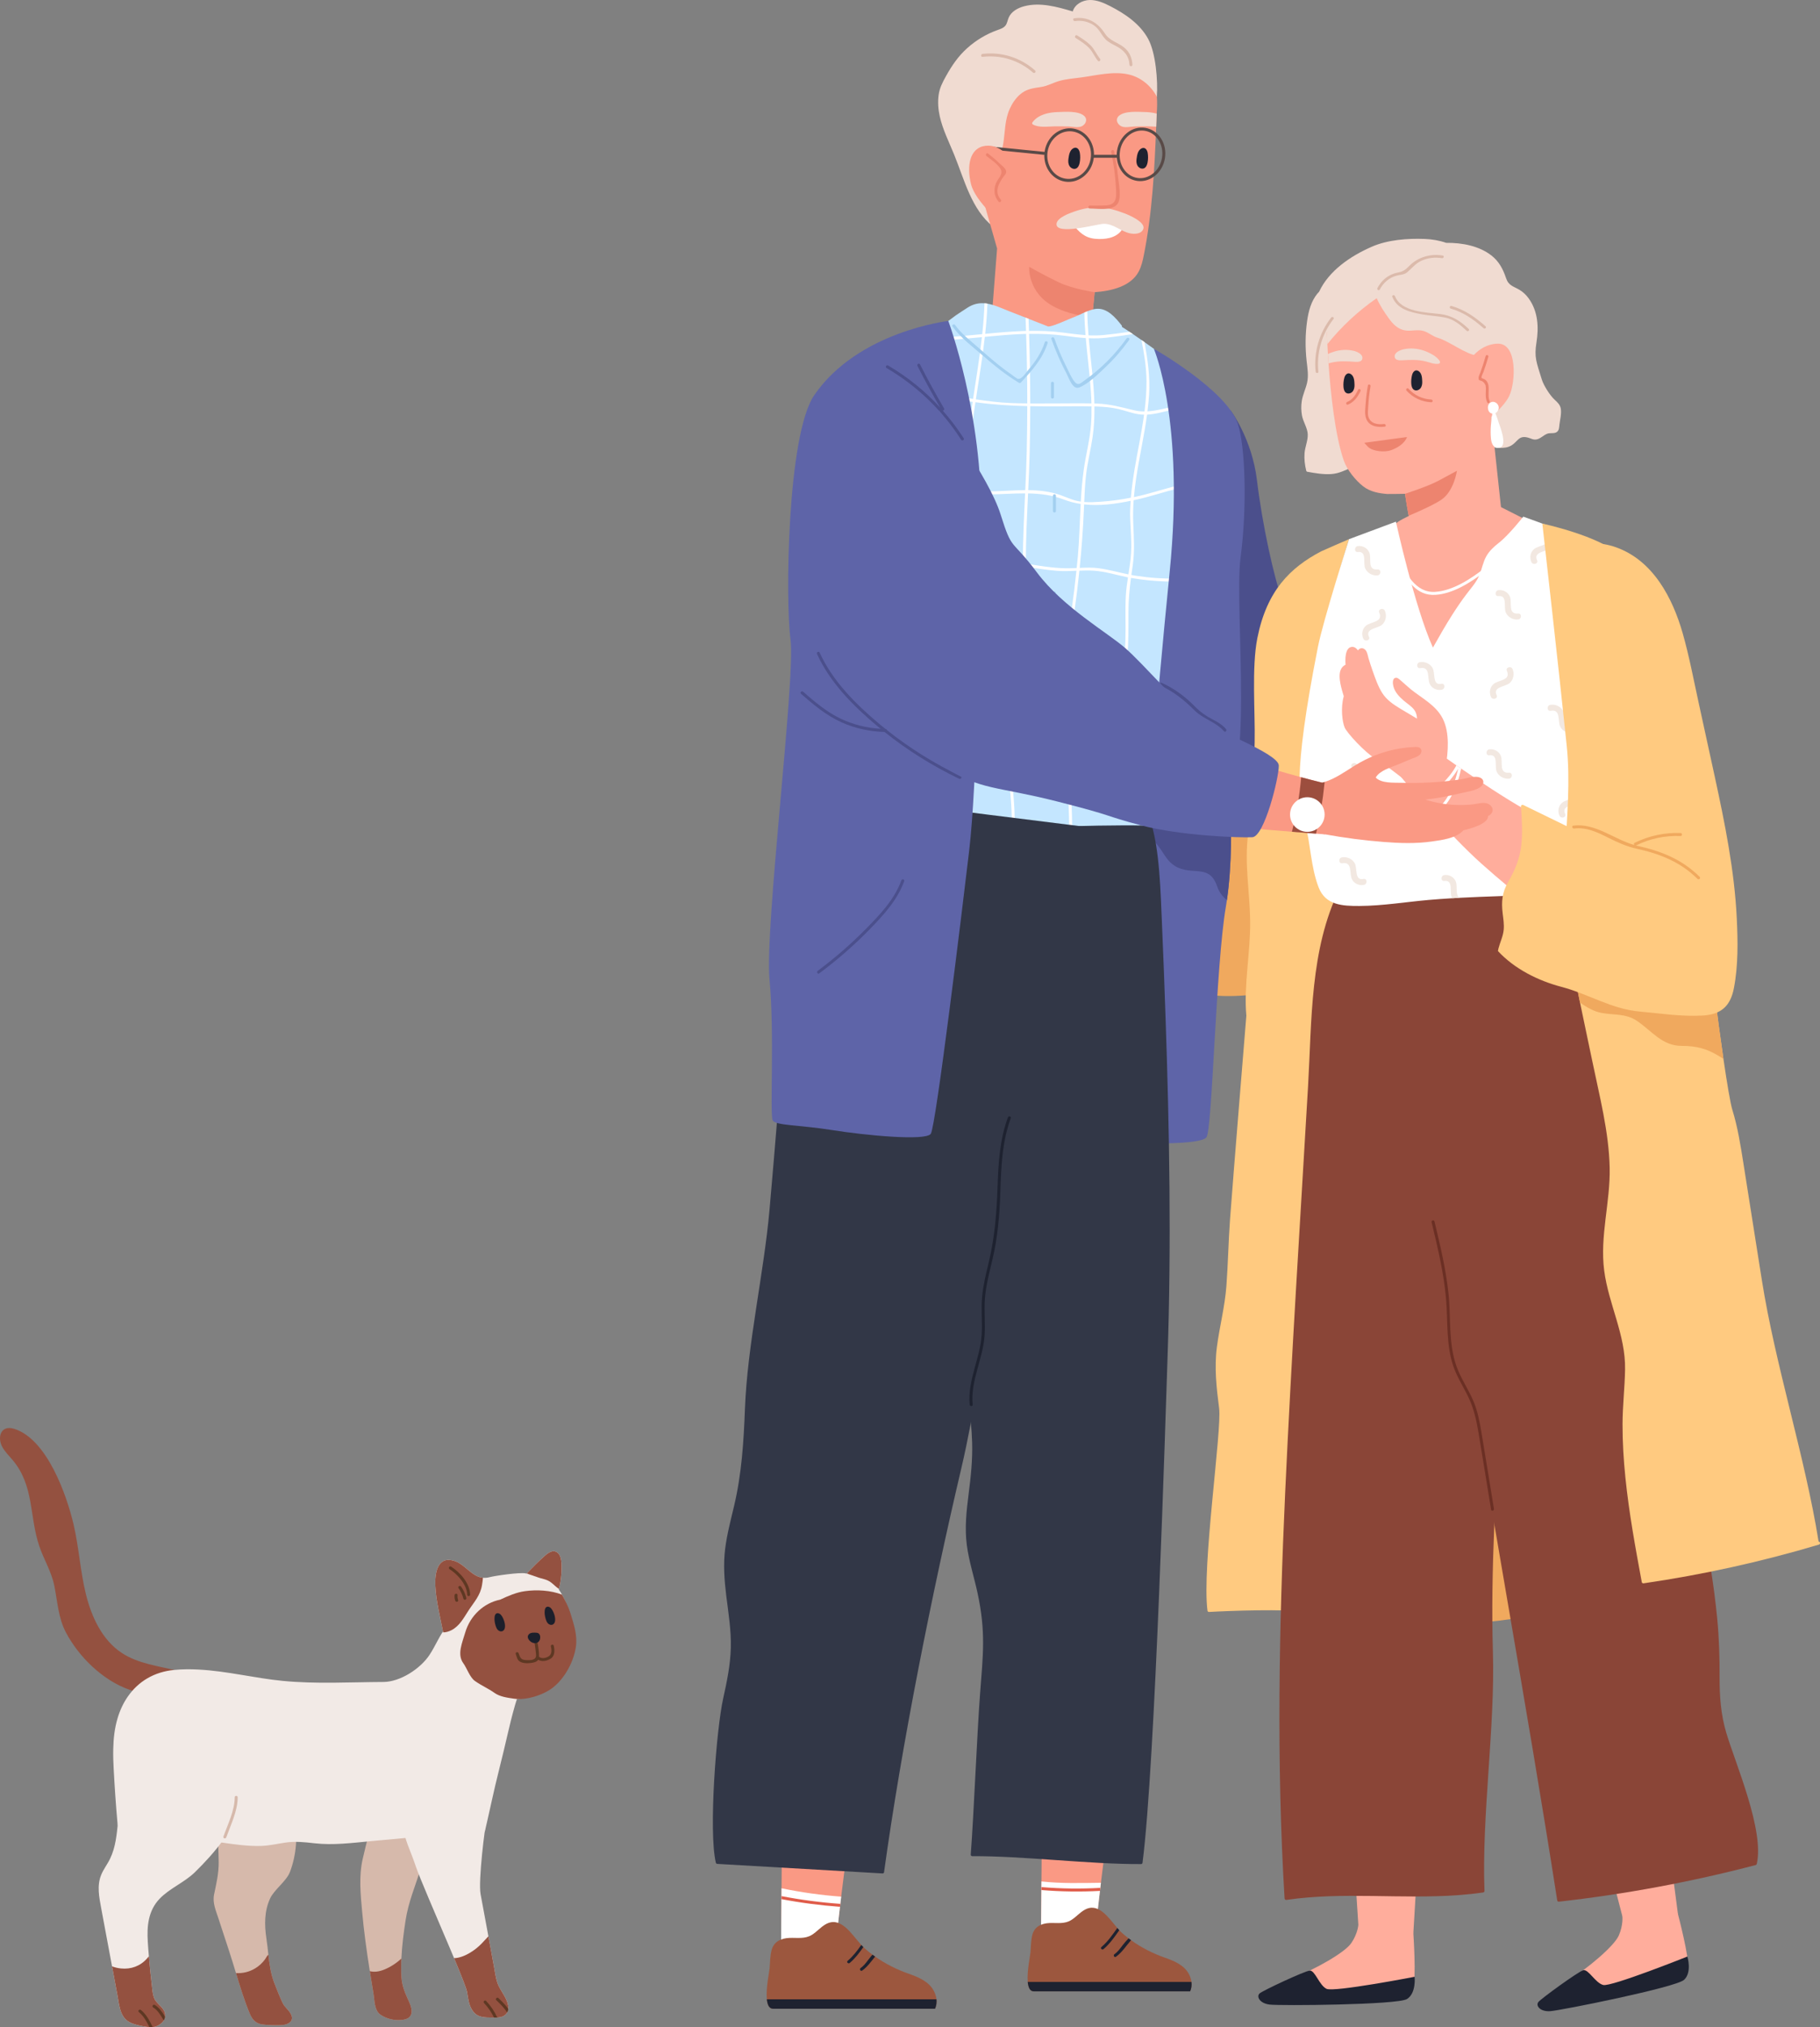 <?xml version="1.0" encoding="utf-8"?>
<!-- Generator: Adobe Illustrator 16.0.0, SVG Export Plug-In . SVG Version: 6.00 Build 0)  -->
<!DOCTYPE svg PUBLIC "-//W3C//DTD SVG 1.1//EN" "http://www.w3.org/Graphics/SVG/1.1/DTD/svg11.dtd">
<svg version="1.1" id="Layer_1" xmlns="http://www.w3.org/2000/svg" xmlns:xlink="http://www.w3.org/1999/xlink" x="0px" y="0px"
	 width="1228.834px" height="1368.053px" viewBox="0 0 1228.834 1368.053" enable-background="new 0 0 1228.834 1368.053"
	 xml:space="preserve">
<rect x="0" y="0" width="1228.834" height="1368.053" fill="#808080" stroke="none"/>
<g>
	<g>
		<path fill="#D6B9AB" d="M273.809,1296.151c1.885-12.356,6.54-23.31,10.311-35.105c3.21-10.05,4.534-22.146-2.488-30.973
			c-5.978-7.522-15.908-10.331-25.195-9.85c-0.461-0.321-1.083-0.321-1.364,0.321c-0.021,0.08-0.061,0.16-0.081,0.221
			c-0.04,0.08-0.08,0.141-0.1,0.221c-4.534,10.772-7.402,22.166-10.01,33.54c-2.648,11.595-1.465,23.511-0.401,35.267
			c1.183,13.38,3.049,26.699,5.135,39.979c0.021,0.16,0.061,0.341,0.081,0.501c0.802,5.096,1.625,10.191,2.487,15.286
			c0.743,4.454,0.502,11.094,4.634,14.022c4.454,3.169,10.632,4.353,15.988,3.35c6.459-1.203,5.777-6.78,3.49-11.795
			c-2.548-5.657-4.854-10.451-5.236-16.791c-0.261-4.111-0.241-8.345-0.04-12.617
			C271.401,1313.122,272.544,1304.376,273.809,1296.151z"/>
		<path fill="#945140" d="M276.296,1351.137c-2.548-5.657-4.854-10.451-5.236-16.791c-0.261-4.111-0.241-8.345-0.04-12.617
			c-3.41,3.169-7.362,5.757-11.755,7.522c-3.53,1.404-6.66,1.726-9.568,1.022c0.802,5.096,1.625,10.191,2.487,15.286
			c0.743,4.454,0.502,11.094,4.634,14.022c4.454,3.169,10.632,4.353,15.988,3.35
			C279.265,1361.729,278.583,1356.151,276.296,1351.137z"/>
		<path fill="#945140" d="M128.191,1130.033c-2.909-1.043-5.898-1.886-8.927-2.648c-12.578-3.129-25.877-4.613-36.871-11.774
			c-13.46-8.767-20.682-24.654-24.393-39.76c-3.812-15.446-4.694-31.494-8.305-47.001c-4.714-20.08-17.934-57.593-40.04-64.574
			c-9.248-2.908-11.815,5.918-7.864,12.639c1.806,3.069,4.354,5.576,6.64,8.285c14.704,17.392,11.274,37.753,17.994,57.913
			c3.129,9.408,8.245,17.172,10.25,27.081c2.146,10.572,2.668,21.686,7.784,31.395c8.605,16.309,24.654,32.377,43.129,38.816
			c7.563,2.628,15.526,3.651,23.53,2.428c7.482-1.164,5.256-8.285,7.603-13.541c3.029,0.763,6.018,1.625,8.927,2.668
			C128.874,1132.4,129.395,1130.454,128.191,1130.033z"/>
		<path fill="#D6B9AB" d="M204.841,1222.992c-2.247,0.822-4.473,1.123-6.68,1.083c-0.181-0.742-0.301-1.504-0.501-2.247
			c-0.341-1.243-2.267-0.722-1.946,0.542c0.14,0.521,0.24,1.043,0.381,1.564c-4.915-0.541-9.729-2.547-14.543-4.092
			c-6.319-2.026-12.879-3.31-19.519-3.651c-3.791-0.2-7.883-0.301-10.471,2.929c-3.35,4.193-3.751,11.094-4.092,16.27
			c-0.481,7.121,0.14,14.263,0.181,21.403c0.04,7.644-1.585,14.344-3.109,21.726c-1.144,5.617,1.164,10.712,2.889,15.988
			c2.447,7.462,4.894,14.944,7.342,22.407c1.564,4.814,3.049,9.709,4.554,14.624c2.788,9.268,5.637,18.575,9.308,27.382
			c1.585,3.771,3.832,6.479,8.004,7.222c2.849,0.502,11.515,0.862,14.765,0.381c3.25-0.461,6.74-2.387,5.436-6.238
			c-1.104-3.33-4.534-5.396-6.018-8.546c-2.046-4.354-3.812-8.847-5.557-13.34c-2.428-6.259-3.33-12.719-4.072-19.298
			c-0.421-3.651-0.782-7.362-1.344-11.054c-1.364-9.007-1.385-18.314,2.467-26.74c2.829-6.178,11.053-11.675,13.48-18.074
			c4.473-11.855,5.316-24.734,2.829-37.091c2.287-0.04,4.533-0.401,6.76-1.224C206.566,1224.497,206.065,1222.551,204.841,1222.992z
			"/>
		<path fill="#F2EAE6" d="M348.593,1121.468c-4.614-3.691-9.529-6.941-14.704-9.749c-5.075-2.749-10.331-4.955-15.768-6.861
			c-5.015-1.765-10.17-3.551-14.022-7.141c0.883-0.983,1.826-1.906,2.869-2.749c1.003-0.822-0.421-2.246-1.404-1.424
			c-1.043,0.843-1.966,1.766-2.849,2.728c-0.401-0.48-0.822-0.962-1.183-1.504c-0.723-1.063-2.468-0.061-1.726,1.023
			c0.501,0.722,1.043,1.403,1.605,2.025c-4.614,5.737-7.302,12.778-11.394,18.978c-6.159,9.348-19.78,18.234-31.113,18.294
			c-22.648,0.101-45.296,1.465-67.924-0.722c-9.448-0.902-18.937-2.588-28.425-4.152c-9.448-1.564-18.917-3.009-28.425-3.49
			c-5.477-0.321-10.973-0.281-16.469,0.24c-13.561,1.264-24.253,7.764-31.294,17.874c-3.009,4.293-5.356,9.248-6.981,14.724
			c-2.026,6.74-2.789,13.781-2.929,20.822c-0.1,4.394,0.041,8.807,0.281,13.18c0.662,12.277,1.484,24.614,2.588,36.851
			c0.04,0.462,0.08,0.883,0.16,1.264v0.021c0.301,1.865,0.983,2.788,3.31,3.351c5.677,1.363,11.956,1.464,17.733,2.186l38.837,4.774
			c3.33,0.401,6.72,0.903,10.11,1.404c8.947,1.304,18.014,2.608,26.9,2.327c5.497-0.181,10.833-1.465,16.249-2.246
			c6.701-1.004,12.959-0.321,19.619,0.44c12.778,1.465,25.557-0.24,38.295-1.424c12.718-1.163,25.436-2.347,38.154-3.53
			c6.52-0.603,13.059-1.204,19.579-1.806c4.854-0.441,18.997-0.803,18.997-0.803s3.029-13.019,4.694-20.782
			c2.949-13.821,7.462-30.512,10.552-44.313c1.544-6.881,3.27-13.701,5.195-20.462c1.906-6.66,4.915-13.38,6.339-20.12
			C355.032,1126.021,352.083,1124.236,348.593,1121.468z"/>
		<path fill="#F2EAE6" d="M340.208,1346.383c-1.645-2.829-3.47-5.457-4.493-8.606c-1.164-3.631-1.605-7.542-2.308-11.273
			c-1.223-6.58-2.427-13.16-3.65-19.76c-0.201-1.123-0.421-2.267-0.622-3.39c-1.564-8.346-3.109-16.71-4.654-25.075
			c-1.645-8.887,2.829-45.296,4.473-52.818c1.645-7.583-8.385-16.289-13.881-14.103c-6.941,2.768-13.44,3.35-20.803,4.293
			c-8.726,1.104-24.493,1.945-22.768,14.102c1.865,13.08,5.135,17.493,9.308,29.971c2.507,7.502,13.48,32.718,22.407,53.781
			c0.421,1.003,0.842,1.985,1.243,2.948c0.723,1.726,1.445,3.41,2.126,5.035c4.714,11.254,8.285,20.201,8.747,22.688
			c0.843,4.654,1.163,9.568,4.232,13.4c3.37,4.232,8.044,3.892,12.979,4.012c0.341,0,0.682,0,1.023,0.021
			c0.702,0,1.444,0,2.167-0.04c2.407-0.141,4.754-0.723,6.279-2.769c0.14-0.201,0.281-0.422,0.401-0.622
			c0.441-0.782,0.682-1.625,0.762-2.468C343.498,1352.521,341.712,1348.95,340.208,1346.383z"/>
		<path fill="#945140" d="M340.208,1346.383c-1.645-2.829-3.47-5.457-4.493-8.606c-1.164-3.631-1.605-7.542-2.308-11.273
			c-1.223-6.58-2.427-13.16-3.65-19.76c-1.565,1.604-3.049,3.271-4.514,4.814c-4.313,4.534-11.936,9.729-18.656,9.93
			c4.714,11.254,8.285,20.201,8.747,22.688c0.843,4.654,1.163,9.568,4.232,13.4c3.37,4.232,8.044,3.892,12.979,4.012
			c0.341,0,0.682,0,1.023,0.021c0.702,0,1.444,0,2.167-0.04c2.407-0.141,4.754-0.723,6.279-2.769
			c0.14-0.201,0.281-0.422,0.401-0.622c0.441-0.782,0.682-1.625,0.762-2.468C343.498,1352.521,341.712,1348.95,340.208,1346.383z"/>
		<path fill="#F2EAE6" d="M174.832,1191.979c-1.705,0-3.37-0.241-5.015-0.603c-0.883,18.516-8.445,35.868-19.338,50.713
			c-5.657,7.703-12.116,14.784-18.957,21.464c-7.021,6.841-17.031,10.792-23.792,17.874c-7.743,8.104-8.606,18.716-7.944,29.047
			c0.201,3.25,0.441,6.5,0.742,9.749c0.521,6.439,1.184,12.858,1.966,19.278c0.321,2.708,0.441,5.576,1.324,8.204
			c0.902,2.769,2.748,4.233,4.654,6.259c1.344,1.444,2.648,2.969,2.969,4.995c0.12,0.742,0.12,1.444,0,2.087
			c-0.101,0.922-0.421,1.745-0.883,2.487c-1.063,1.785-2.929,3.089-5.015,3.972c-0.662,0.28-1.504,0.441-2.448,0.501
			c-0.702,0.061-1.444,0.061-2.226,0c-3.972-0.221-8.787-1.484-11.254-2.347c-8.605-2.989-8.866-11.354-10.331-19.138
			c-1.204-6.499-2.427-12.999-3.631-19.498c-2.427-13.039-4.875-26.078-7.302-39.098c-1.384-7.502-3.029-15.326-0.04-22.628
			c1.564-3.871,4.212-7.161,5.998-10.912c1.885-3.872,3.029-8.004,3.791-12.237c2.789-15.687,1.204-31.976,10.933-45.637
			c7.964-11.174,20.481-18.455,34.203-19.519c8.425-0.662,16.911,0.862,24.895,3.53c6.76,2.267,13.42,6.62,20.421,8.526
			c0.402-0.141,0.863-0.041,1.124,0.28c1.705,0.401,3.41,0.642,5.156,0.642C176.135,1189.993,176.135,1191.999,174.832,1191.979z"/>
		<path fill="#945140" d="M111.441,1358.96c-0.321-2.026-1.625-3.551-2.969-4.995c-1.906-2.025-3.751-3.49-4.654-6.259
			c-0.883-2.628-1.003-5.496-1.324-8.204c-0.783-6.42-1.445-12.839-1.966-19.278c-0.421,0.502-0.842,1.003-1.264,1.484
			c-4.554,5.155-10.833,7.423-17.653,6.721c-2.126-0.221-4.112-0.702-5.958-1.404c1.204,6.499,2.427,12.999,3.631,19.498
			c1.464,7.783,1.725,16.148,10.331,19.138c2.468,0.862,7.282,2.126,11.254,2.347c0.782,0.061,1.524,0.061,2.226,0
			c0.943-0.06,1.786-0.221,2.448-0.501c2.086-0.883,3.952-2.187,5.015-3.972c0.461-0.742,0.782-1.565,0.883-2.487
			C111.562,1360.404,111.562,1359.702,111.441,1358.96z"/>
		<path fill="#D6B9AB" d="M158.482,1212.92c-0.011,8.908-4.688,18.234-7.634,26.502c-0.434,1.219,1.503,1.742,1.934,0.533
			c3.043-8.541,7.694-17.822,7.706-27.035C160.49,1211.629,158.484,1211.627,158.482,1212.92z"/>
		<path fill="#5E3823" d="M335.734,1361.568c-0.723,0.04-1.465,0.04-2.167,0.04c-1.686-3.551-3.952-6.841-6.74-9.83
			c-0.883-0.942,0.542-2.347,1.424-1.404C331.401,1353.744,333.909,1357.496,335.734,1361.568z"/>
		<path fill="#5E3823" d="M343.176,1355.71c-0.08,0.843-0.321,1.686-0.762,2.468c-1.906-3.149-4.634-5.737-7.282-8.305
			c-0.923-0.902,0.501-2.327,1.424-1.425C338.904,1350.715,341.291,1353.042,343.176,1355.71z"/>
		<path fill="#5E3823" d="M103.096,1368.007c-0.702,0.061-1.444,0.061-2.226,0c-1.866-3.791-3.792-7.361-7.102-10.13
			c-1.003-0.822,0.421-2.227,1.404-1.404C98.924,1359.582,101.01,1363.734,103.096,1368.007z"/>
		<path fill="#5E3823" d="M111.441,1361.047c-0.101,0.922-0.421,1.745-0.883,2.487c-1.866-3.351-4.213-7.082-7.101-8.767
			c-1.104-0.643-0.101-2.367,1.022-1.726C107.349,1354.707,109.596,1357.877,111.441,1361.047z"/>
		<path fill="#945140" d="M196.837,1360.284c-1.104-3.33-4.534-5.396-6.018-8.546c-2.046-4.354-3.812-8.847-5.557-13.34
			c-2.428-6.259-3.33-12.719-4.072-19.298c-0.983,0.803-1.544,2.227-2.287,3.21c-1.765,2.427-3.972,4.453-6.539,6.018
			c-4.092,2.508-8.626,3.511-13.039,3.21c2.788,9.268,5.637,18.575,9.308,27.382c1.585,3.771,3.832,6.479,8.004,7.222
			c2.849,0.502,11.515,0.862,14.765,0.381C194.651,1366.062,198.141,1364.136,196.837,1360.284z"/>
		<path fill="#F2EAE6" d="M384.3,1087.947c-1.264-4.133-2.768-8.104-4.834-11.775c-0.642-1.184-1.364-2.348-2.146-3.45
			c0.04-0.141,0.08-0.281,0.1-0.422c1.104-4.373,1.726-8.887,1.746-13.48c0-3.31,0.201-8.766-2.789-11.013
			c-3.009-2.287-6.198,0.08-8.565,2.166c-4.213,3.712-8.205,7.764-12.137,11.836c-0.1,0.08-0.181,0.181-0.261,0.261
			c-0.1-0.12-0.241-0.221-0.461-0.261c-4.252-0.803-20.521,1.564-24.453,2.588c-1.605,0.421-3.069,0.521-4.414,0.381
			c-7.823-0.762-12.136-9.448-20.02-11.595c-10.893-2.989-12.518,8.947-12.136,16.931c0.481,10.492,3.27,21.083,5.296,31.515
			c0.281,1.505,0.542,2.989,0.802,4.493c0.081,0.401,0.141,0.803,0.201,1.204c1.184,6.9,1.625,14.965,4.935,21.184
			c5.396,10.11,18.195,15.446,28.486,17.312c6.118,1.124,12.738,1.284,19.157,0.261c5.577-0.862,10.993-2.628,15.768-5.456
			c9.388-5.577,17.633-18.295,19.257-29.488C388.994,1103.273,386.566,1095.35,384.3,1087.947z"/>
		<path fill="#945140" d="M306.065,1053.183c-10.893-2.989-12.518,8.947-12.136,16.931c0.481,10.492,3.27,21.083,5.296,31.515
			c1.705,0,3.571-0.461,5.557-1.464c5.396-2.729,8.265-8.226,11.414-13.08c3.892-6.018,8.064-10.17,9.268-17.472
			c0.261-1.625,0.501-3.229,0.622-4.835C318.262,1064.016,313.949,1055.329,306.065,1053.183z"/>
		<path fill="#945140" d="M385.146,1088.671c-1.264-4.133-3.614-8.828-5.681-12.499c-7.663-2.989-17.091-3.471-25.116-2.348
			c-5.717,0.803-11.253,3.189-16.629,5.718c-11.053,2.246-20.241,10.732-23.611,22.206c-2.006,6.881-5.647,14.756-1.294,20.694
			c2.507,3.45,4.394,9.566,7.864,11.994c4.373,3.089,8.809,4.935,13.182,8.024c3.712,2.622,8.672,3.244,13.057,3.891
			c0.743,0.109,1.489,0.209,2.239,0.245c7.059,0.332,15.37-2.229,21.254-5.725c9.389-5.576,16.788-18.228,18.412-29.421
			C389.987,1103.587,387.413,1096.072,385.146,1088.671z"/>
		<path fill="#5E3823" d="M373.878,1110.639c-0.309-1.253-2.244-0.722-1.935,0.533c0.589,2.39,0.771,5.339-1.623,6.699
			c-1.973,1.122-4.354,1.625-6.339,0.293c-0.013-0.01-0.026-0.008-0.039-0.017c0.113-3.544-0.6-7.319-1.245-10.778
			c-0.237-1.268-2.17-0.73-1.935,0.533c0.408,2.184,0.735,4.379,0.936,6.592c0.208,2.294,0.916,4.475-1.807,5.481
			c-1.508,0.558-3.879,0.44-5.49,0.285c-3.018-0.293-3.349-2.209-4.242-4.572c-0.452-1.196-2.392-0.678-1.935,0.533
			c0.883,2.336,0.876,4.269,3.407,5.428c2.36,1.081,5.894,0.904,8.367,0.369c1.419-0.307,2.709-0.844,3.406-1.887
			c2.667,1.498,5.901,0.777,8.417-0.809C374.72,1117.496,374.611,1113.615,373.878,1110.639z"/>
		<path fill="#1C1F2B" d="M340.434,1094.053c-0.678-2.205-1.866-4.242-2.937-4.893c-0.674-0.409-1.528-0.668-2.247-0.343
			c-0.835,0.376-1.174,1.38-1.296,2.288c-0.271,2.015,0.078,4.071,0.683,6.013c0.308,0.989,0.697,1.982,1.395,2.747
			s1.766,1.264,2.777,1.04C341.336,1100.347,341.354,1097.045,340.434,1094.053z"/>
		<path fill="#1C1F2B" d="M374.286,1089.665c-0.678-2.205-1.867-4.242-2.937-4.893c-0.674-0.409-1.528-0.668-2.247-0.343
			c-0.835,0.377-1.174,1.379-1.296,2.287c-0.272,2.016,0.078,4.072,0.683,6.014c0.308,0.988,0.697,1.982,1.395,2.747
			s1.766,1.264,2.777,1.04C375.187,1095.959,375.206,1092.657,374.286,1089.665z"/>
		<path fill="#1C1F2B" d="M364.501,1103.479c-0.327-0.849-0.987-1.492-2.063-1.593c-1.641-0.154-4.101-0.301-5.353,1.005
			c-1.705,1.777-0.134,4.032,1.479,5.149c1.511,1.047,3.613,1.24,5.042-0.057C364.628,1107.058,365.072,1104.958,364.501,1103.479z"
			/>
		<path fill="#945140" d="M376.376,1047.807c-3.009-2.287-6.198,0.08-8.565,2.166c-4.213,3.712-8.205,7.764-12.137,11.836
			c1.464,0.722,5.276,1.806,6.82,2.428c3.27,1.283,6.54,1.424,9.429,3.59c1.845,1.364,3.53,3.271,5.496,4.474
			c1.104-4.373,1.726-8.887,1.746-13.48C379.165,1055.51,379.365,1050.054,376.376,1047.807z"/>
		<path fill="#5E3823" d="M304.558,1057.248c-1.098-0.687-2.105,1.049-1.012,1.732c5.454,3.41,11.759,10.541,11.877,17.199
			c0.023,1.289,2.029,1.293,2.006,0C317.295,1068.638,310.684,1061.078,304.558,1057.248z"/>
		<path fill="#5E3823" d="M314.854,1078.384c-0.706-2.758-1.887-5.323-3.539-7.643c-0.743-1.043-2.483-0.042-1.732,1.013
			c1.561,2.191,2.668,4.556,3.336,7.163C313.24,1080.167,315.175,1079.637,314.854,1078.384z"/>
		<path fill="#5E3823" d="M309.323,1079.771c-0.385-1.073-0.516-2.122-0.411-3.256c0.119-1.285-1.888-1.276-2.006,0
			c-0.12,1.296,0.043,2.564,0.483,3.789C307.821,1081.51,309.76,1080.99,309.323,1079.771z"/>
	</g>
	<g>
		<path fill="#F0A95E" d="M727.136,601.268c2.6,7.58,10.884,13.742,16.242,19.342c7.389,7.723,14.741,15.482,22.171,23.165
			c13.376,13.831,28.107,24.057,47.463,27.185c9.333,1.508,18.846,1.51,28.25,0.744c6.74-0.55,15.513-0.588,20.354-6.106
			c5.093-5.804,6.21-15.671,7.127-23.01c1.226-9.81,1.046-19.721,1.056-29.586c0.01-11.052,0.555-21.865,2.473-32.772
			c1.79-10.178,3.469-20.227,4.158-30.553c1.459-21.867,1.289-43.49,5.599-65.09c3.946-19.769,9.674-39.194,12.2-59.232
			c1.19-9.438,1.077-18.827,1.424-28.305c0.322-8.804,1.494-17.731,7-24.777c0.609-0.26,1.219-0.52,1.826-0.778
			c1.035-0.44,0.472-1.754-0.454-1.894c-0.305-0.575-1.071-0.904-1.631-0.287c-0.356,0.394-0.655,0.81-0.984,1.214
			c-14.81,6.347-29.821,13.495-39.269,27.12c-8.28,11.942-11.564,26.425-15.029,40.301c-1.831,7.329-3.698,14.68-6.378,21.754
			c-3.093,8.161-7.517,15.682-11.351,23.497c-3.5,7.135-6.375,14.466-7.429,22.39c-1.084,8.158-0.799,16.386-2.249,24.483
			c-0.139-0.1-0.271-0.206-0.412-0.306c-3.258-2.312-6.717-4.33-9.938-6.697c-4.646-3.412-7.774-7.568-11.111-12.195
			c-4.724-6.551-10.833-11.193-17.384-15.773c-6.815-4.764-13.646-9.508-20.473-14.256c1.508-4.087,3.036-8.166,4.614-12.228
			c0.493-1.269-1.544-1.827-2.031-0.574c-1.493,3.842-2.912,7.711-4.344,11.576c-1.59-1.106-3.18-2.215-4.77-3.321
			c-1.118-0.779-2.184,1.043-1.077,1.814l5.084,3.54c-6.617,18.022-12.588,36.276-17.796,54.761
			c-3.26,11.571-6.239,23.223-8.933,34.938c-1.272,5.532-2.49,11.078-3.625,16.641C726.619,592.365,725.641,596.911,727.136,601.268
			z"/>
		<g>
			<path fill="#ED846F" d="M1002.888,529.695c0,0,3.842-5.77,11.291-7.522c7.449-1.754,25.028-1.505,25.028-1.505l3.808,54.563
				l-39.623-11.207l-6.767-29.814L1002.888,529.695z"/>
			<path fill="#5E64A8" d="M828.381,607.479c-0.221,1.465-0.441,2.908-0.682,4.333c-6.881,40.221-9.107,150.371-13.12,155.707
				c-4.012,5.316-44.132,3.992-46.138,3.992s-28.084-163.169-28.084-165.838c0-1.083,2.608-28.646,5.717-60.942
				c0.181-2.146,0.401-4.293,0.602-6.479c4.353-45.477,9.368-97.231,9.368-97.231l67.563,15.205c0,0,4.915,34.242,6.86,74.183
				C831.731,556.305,831.751,584.59,828.381,607.479z"/>
			<path fill="#4B4F8C" d="M828.381,607.479c-2.869-2.367-5.276-5.396-6.56-9.228c-5.035-14.885-15.406-7.763-26.419-12.718
				s-9.248-16.028-25.697-24.875c-9.308-5.016-17.914-11.354-23.631-15.928c-4.393-3.511-7.061-5.979-7.061-5.979
				s2.989-0.18,7.663-0.501c11.815-0.843,34.423-2.647,46.88-5.056c10.01-1.945,25.537-2.588,36.911-2.788
				C831.731,556.305,831.751,584.59,828.381,607.479z"/>
			<path fill="#ED846F" d="M1007.771,531.707c0.043-0.167,0.087-0.334,0.126-0.502c0.129-0.555-0.179-0.984-0.58-1.196
				c-0.083-0.248-0.263-0.467-0.575-0.589c-50.1-19.618-109.546-50.775-151.594-84.313c0.533-0.468,1.066-0.937,1.599-1.404
				c0.971-0.853-0.334-2.376-1.306-1.522c-0.628,0.552-1.255,1.103-1.883,1.654c-1.075-0.864-2.162-1.714-3.23-2.586
				c-1.002-0.818-2.135,0.839-1.141,1.65c0.941,0.769,1.898,1.515,2.845,2.276c-6.165,5.414-12.329,10.828-18.493,16.242
				c-3.408,2.993-6.815,5.985-10.222,8.979c-3.521,3.092-7.69,6.004-10.71,9.591c-3.166,3.761-1.888,7.438,1.511,10.53
				c6.026,5.483,2.814,10.1,9.496,14.736c27.78,19.273,68.68,30.957,100.995,40.895c12.152,3.736,78.785,17.875,78.785,17.875
				S1003.274,543.331,1007.771,531.707z"/>
			<path fill="#4B4F8C" d="M830.881,276.955c0,0,14.458,19.123,17.801,47.207s11.368,66.09,17.385,81.47
				c6.018,15.38,4.405,12.036,14.573,25.409c10.168,13.374,40.087,33.117,52.294,53.603c12.208,20.485,38.783,20.729,43.464,24.741
				c4.681,4.012,5.254,9.576,5.254,9.576s-27.989,47.26-40.694,47.93c-12.705,0.668-70.289-10.699-103.349-23.404
				c-33.06-12.705-45.197-4.373-41.947-36.87c3.25-32.498,3.537-52.063,4.875-68.78S830.881,276.955,830.881,276.955z"/>
			<path fill="#FA9984" d="M581.079,1216.426c-1.184-0.161-2.347-0.342-3.51-0.521c1.143-5.617,2.287-11.234,3.43-16.851
				c0.261-1.244-1.645-1.906-1.906-0.643c-1.164,5.737-2.327,11.475-3.491,17.212c-17.552-2.668-28.906-6.279-46.058-10.913
				c-0.582-0.16-1.304,0.221-1.324,0.903c-0.181,22.889-0.341,45.797-0.542,68.706c-0.081,12.096-0.181,24.212-0.281,36.329
				c0,0.481,0.381,1.083,0.943,1.043c11.775-0.723,23.531-1.444,35.306-2.187c0.401-0.021,1.003-0.683,1.003-0.683
				s1.304-12.437,3.31-28.846c2.387-19.84,5.817-45.518,9.208-62.106c1.264,0.181,2.527,0.381,3.792,0.562
				C582.243,1218.592,582.343,1216.605,581.079,1216.426z"/>
			<path fill="#FFFFFF" d="M527.679,1274.319c-0.02,1.765-0.02,3.53-0.04,5.296c0,0.662,0,1.344-0.021,2.026
				c-0.06,9.648-0.14,19.338-0.221,29.007c0,0.481,0.381,1.083,0.943,1.043c11.775-0.723,23.531-1.444,35.306-2.187
				c0.401-0.021,1.003-0.683,1.003-0.683s0.963-9.107,2.488-22.006c0.08-0.642,0.16-1.304,0.24-1.986
				c0.181-1.564,0.381-3.188,0.582-4.854C554.439,1278.973,540.979,1277.107,527.679,1274.319z"/>
			<path fill="#9C573E" d="M631.33,1355.623H521.962c-2.668,0-3.832-2.688-4.213-6.379c-0.722-7.302,1.685-18.596,1.886-20.963
				c0.321-3.973,0.301-8.205,1.284-12.076c1.464-5.857,6.359-8.165,12.056-8.386c5.316-0.221,10.431,0.883,15.226-2.086
				c3.27-2.046,5.797-5.095,9.127-7.041c10.311-5.998,17.573,6.6,24.192,13.882c0.461,0.521,0.923,1.003,1.384,1.444
				c0.301,0.301,0.582,0.581,0.882,0.842c1.706,1.505,3.471,2.929,5.296,4.273c0.582,0.441,1.184,0.883,1.786,1.283
				c6.981,4.936,14.684,8.787,22.768,11.615c6.58,2.307,13.681,5.235,16.991,11.796c0.883,1.725,1.464,3.57,1.665,5.416
				C632.514,1351.431,632.233,1353.617,631.33,1355.623z"/>
			<path fill="#FA9984" d="M756.606,1205.713c-1.184-0.16-2.347-0.341-3.511-0.521c1.144-5.597,2.287-11.213,3.43-16.83
				c0.261-1.264-1.645-1.906-1.906-0.642c-1.163,5.737-2.327,11.454-3.49,17.191c-17.553-2.648-28.907-6.279-46.058-10.893
				c-0.582-0.161-1.304,0.2-1.324,0.882c-0.181,24.936-0.381,49.87-0.582,74.805c-0.08,10.091-0.161,20.16-0.241,30.23
				c0,0.502,0.381,1.084,0.943,1.063c11.775-0.742,23.531-1.464,35.306-2.187c0.401-0.04,1.003-0.682,1.003-0.682
				s1.224-11.756,3.149-27.522c2.407-20.021,5.917-46.479,9.368-63.451c1.264,0.181,2.527,0.382,3.791,0.562
				C757.77,1207.899,757.87,1205.894,756.606,1205.713z"/>
			<path fill="#FFFFFF" d="M703.166,1269.705c-0.02,1.264-0.02,2.548-0.04,3.812v2.006c-0.081,8.145-0.141,16.289-0.201,24.413
				c0,0.502,0.381,1.084,0.943,1.063c11.775-0.742,23.531-1.464,35.306-2.187c0.401-0.04,1.003-0.682,1.003-0.682
				s0.943-9.107,2.487-22.047c0.08-0.661,0.161-1.344,0.241-2.046c0.14-1.123,0.281-2.267,0.421-3.43
				C729.886,1270.789,716.425,1271.17,703.166,1269.705z"/>
			<path fill="#F0DBD1" d="M781.099,65.292c0.766-10.829-0.756-29.63-5.862-39.014c-5.46-10.036-15.373-16.856-25.539-22.071
				c-4.378-2.246-9.067-4.311-13.986-4.203s-10.099,2.977-11.394,7.723c-10.688-3.164-22.033-6.348-32.812-3.51
				c-4.369,1.15-8.781,3.6-10.508,7.773c-0.724,1.749-0.954,3.742-2.11,5.24c-1.291,1.674-3.446,2.365-5.438,3.073
				c-7.472,2.655-14.388,6.819-20.303,12.094c-6.134,5.47-10.49,11.875-14.444,19.001c-2.311,4.166-4.283,7.869-4.951,12.688
				c-0.664,4.792-0.299,9.707,0.753,14.417c2.016,9.017,6.27,17.345,9.745,25.905c7.008,17.264,11.694,36.889,26.224,48.552
				c1.199,0.963,2.53,1.888,4.059,2.056c2.011,0.22,3.898-0.903,5.606-1.986c37.406-23.712,74.836-50.373,97.39-88.488
				c-0.194,1.742,0.301,3.552,1.356,4.953C779.386,65.5,780.811,69.371,781.099,65.292z"/>
			<path fill="#FA9984" d="M781.099,65.292c-0.762-9.93-4.373-19.117-14.563-23.792c-8.485-3.911-18.034-3.53-27.142-3.369
				c-10.07,0.18-20.16,0.26-30.23,0.562c-6.6,0.181-13.922,0.742-19.218,5.175c-0.301,0.262-0.562,0.563-0.842,0.844
				c-11.495,6.277-20.301,15.605-24.734,28.505c-5.075,14.885-4.875,31.454-4.413,46.961c0.06,1.785,13.259,47.501,13.259,47.501
				l-5.075,65.217l38.114,30.091l27.422-11.033c0,0,2.046-20.742,3.751-37.954c0.642-6.56,1.244-12.617,1.665-16.811
				c11.535-0.803,24.253-3.972,29.589-13.641c1.926-3.49,2.829-7.442,3.611-11.354c5.697-28.405,7.202-57.713,8.345-86.68
				c0.101-2.809,0.221-5.616,0.321-8.405v-0.08c0.02-0.121,0.02-0.241,0.02-0.361C781.3,72.915,781.4,69.063,781.099,65.292z"/>
			<path fill="#ED846F" d="M739.093,197.188c-0.421,4.193-1.023,10.251-1.665,16.811c-7.322-0.621-16.309-2.347-24.814-6.52
				c-19.057-9.368-17.733-27.422-17.733-27.422s10.03,5.697,19.739,10.371C724.309,195.102,739.093,197.188,739.093,197.188z"/>
			<path fill="#1E2230" d="M724.654,100.076c-0.045,0.023-0.089,0.049-0.133,0.075c-2.372,1.427-2.8,4.653-3.146,7.149
				c-0.229,1.66-0.116,3.45,0.801,4.852c0.917,1.402,2.804,2.254,4.343,1.592c1.5-0.646,2.169-2.392,2.475-3.996
				c0.417-2.196,0.443-4.467,0.074-6.672C728.713,100.951,727.161,98.721,724.654,100.076z"/>
			<path fill="#1E2230" d="M770.585,100.239c-0.044,0.024-0.087,0.049-0.129,0.074c-2.315,1.392-2.734,4.542-3.071,6.979
				c-0.224,1.619-0.113,3.367,0.782,4.735c0.895,1.368,2.737,2.2,4.239,1.554c1.464-0.631,2.118-2.336,2.416-3.901
				c0.408-2.144,0.432-4.36,0.072-6.513C774.548,101.094,773.033,98.916,770.585,100.239z"/>
			<path fill="#F0DBD1" d="M733.146,79.832c-0.188-0.523-0.513-1.03-1.001-1.492c-3.859-3.656-12.805-2.866-17.737-2.732
				c-6.283,0.172-13.182,1.584-17.241,6.83c-0.376,0.486-0.423,1.236,0.203,1.575c4.308,2.333,9.943,1.313,14.65,1.265
				c3.314-0.035,6.629-0.054,9.94,0.115c2.541,0.13,5.932,0.984,8.386-0.168C732.486,84.217,733.881,81.889,733.146,79.832z"/>
			<path fill="#F0DBD1" d="M773.035,75.604c-4.915-0.121-13.861-0.924-17.733,2.728c-0.481,0.462-0.802,0.983-1.003,1.505
				c-0.722,2.046,0.662,4.373,2.809,5.396c2.447,1.144,5.837,0.281,8.385,0.161c3.31-0.161,6.62-0.141,9.93-0.121
				c1.645,0.021,3.43,0.16,5.215,0.241c0.101-2.809,0.221-5.616,0.321-8.405v-0.08c0.02-0.121,0.02-0.241,0.02-0.361
				C778.391,75.964,775.663,75.663,773.035,75.604z"/>
			<path fill="#FFFFFF" d="M754.631,149.531c-10.339-0.778-20.727-0.824-31.082-0.377c-1.286,0.055-1.293,2.062,0,2.006
				c0.229-0.01,0.458-0.012,0.687-0.021c0.003,0.004,0.003,0.008,0.005,0.012c4.224,5.502,8.2,9.412,15.366,10.014
				c6.299,0.528,13.788-0.305,17.769-5.883C760.151,151.393,758.872,149.851,754.631,149.531z"/>
			<path fill="#F0DBD1" d="M759.414,144.038c-12.055-4.618-21.473-5.702-34.218-1.214c-3.217,1.133-11.208,4.004-11.817,8.01
				c-1.281,8.422,27.75,0.291,31.697,0.201c6.69-0.152,11.56,5.079,17.837,6.436c3.01,0.65,7.793,0.521,9.043-3.004
				C773.568,149.925,762.318,145.15,759.414,144.038z"/>
			<path fill="#ED846F" d="M754.887,119.2c-0.601-5.789-1.532-11.526-2.707-17.226c-0.26-1.264-2.194-0.729-1.934,0.533
				c1.717,8.333,2.862,16.754,3.291,25.254c0.266,5.272,0.429,10.482-6.754,10.857c-3.634,0.19-7.318,0.075-10.956,0.105
				c-1.29,0.012-1.293,2.018,0,2.006c5.586-0.047,17.723,2.254,19.697-5.25C756.788,130.676,755.392,124.068,754.887,119.2z"/>
			<g>
				<path fill="#594A47" d="M721.494,122.744c-0.829,0-1.661-0.066-2.493-0.2c-9.11-1.462-15.234-10.675-13.651-20.536
					c1.584-9.861,10.294-16.691,19.393-15.232c9.11,1.463,15.233,10.676,13.65,20.536l-0.99-0.158l0.99,0.158
					c-0.764,4.763-3.192,8.969-6.836,11.845C728.578,121.508,725.076,122.744,721.494,122.744z M722.276,88.584
					c-7.196,0-13.664,5.76-14.946,13.741c-1.407,8.77,3.97,16.951,11.988,18.238c3.875,0.621,7.773-0.437,10.997-2.981
					c3.248-2.564,5.413-6.324,6.098-10.588l0,0c1.408-8.77-3.97-16.951-11.987-18.238C723.705,88.641,722.987,88.584,722.276,88.584
					z"/>
			</g>
			<g>
				<path fill="#594A47" d="M769.906,122.239c-0.794,0-1.591-0.063-2.387-0.19c-4.337-0.697-8.107-3.224-10.616-7.117
					c-2.487-3.859-3.436-8.605-2.672-13.361c0.764-4.758,3.15-8.968,6.72-11.854c3.602-2.913,7.976-4.134,12.309-3.437
					c4.337,0.697,8.107,3.225,10.616,7.117c2.487,3.859,3.436,8.604,2.672,13.361c-0.764,4.758-3.15,8.967-6.72,11.854
					C776.888,120.99,773.434,122.239,769.906,122.239z M770.881,88.096c-3.074,0-6.092,1.096-8.67,3.181
					c-3.184,2.574-5.315,6.343-6,10.61c-0.686,4.268,0.159,8.516,2.377,11.957c2.197,3.409,5.481,5.619,9.248,6.225
					c3.765,0.604,7.578-0.468,10.731-3.017c3.185-2.575,5.316-6.343,6-10.61l0,0c0.686-4.27-0.159-8.516-2.377-11.958
					c-2.197-3.407-5.48-5.618-9.248-6.223C772.256,88.149,771.567,88.096,770.881,88.096z"/>
			</g>
			<g>
				<rect x="737.588" y="104.463" fill="#594A47" width="17.454" height="2.006"/>
			</g>
			<path fill="#F0DBD1" d="M769.475,38.039c-8.485-3.912-17.642-7.594-26.749-7.433c-10.07,0.181-27.07-0.293-37.141,0.008
				c-6.6,0.181-28.138,9.749-28.418,10.03c-11.495,6.279-15.961,16.857-20.395,29.756c-5.075,14.885,2.722,34.27,3.183,49.776
				c0.06,1.785,0.14,3.61,0.261,5.456c3.41-2.046,6.379-4.834,8.806-8.004c4.674-6.098,7.202-13.561,8.405-21.083
				c1.224-7.784,1.003-15.708,4.313-23.029c1.625-3.631,3.912-7.081,6.901-9.709c4.353-3.831,8.766-4.253,14.263-5.095
				c4.433-0.662,8.185-2.93,12.437-4.113c4.835-1.344,9.97-1.685,14.905-2.367c10.211-1.384,21.404-4.313,31.655-2.006
				c8.365,1.865,15.246,7.643,19.197,15.065C780.337,55.362,779.666,42.713,769.475,38.039z"/>
			<g>
				
					<rect x="668.168" y="100.752" transform="matrix(0.995 0.099 -0.099 0.995 13.466 -67.568)" fill="#594A47" width="37.316" height="2.006"/>
			</g>
			<path fill="#FA9984" d="M682.183,107.68c0,0-6.018-10.532-16.8-9.278c-10.783,1.254-12.789,13.791-9.78,25.827
				c3.009,12.036,20.562,26.283,20.562,26.283L682.183,107.68z"/>
			<path fill="#ED846F" d="M679.248,115.192c-0.429-1.805-2.998-3.55-4.262-4.796c-2.479-2.442-5.132-4.664-7.885-6.787
				c-1.021-0.789-2.021,0.953-1.013,1.731c2.845,2.194,7.25,5.173,9.254,8.288c2.555,3.971-1.625,6.691-2.971,10.24
				c-1.652,4.354-1.151,8.73,1.917,12.256c0.849,0.976,2.263-0.449,1.418-1.419c-4.522-5.196-1.48-10.854,1.853-15.465
				C678.642,117.744,679.686,117.035,679.248,115.192z"/>
			<path fill="#C4E6FF" d="M827.519,314.961c-0.04-0.803-0.06-1.625-0.121-2.428c-0.02-0.762-0.06-1.504-0.12-2.267
				c-0.562-9.348-1.665-18.696-3.35-27.903c-0.481-2.688-1.083-5.316-1.886-7.824c-0.12-0.501-0.301-1.002-0.481-1.484
				c-0.943-2.748-2.146-5.336-3.791-7.703c-1.545-2.246-3.451-4.293-5.838-6.098c-3.811-2.849-12.838-9.469-22.567-16.489
				c-0.742-0.542-1.484-1.063-2.227-1.604c-0.021-0.021-0.061-0.041-0.081-0.061c-0.682-0.482-1.344-0.963-2.026-1.465
				c-4.213-3.029-8.425-6.018-12.297-8.746c-0.702-0.481-1.364-0.943-2.026-1.424c-2.086-1.445-4.032-2.809-5.817-4.013
				c-0.802-0.542-1.564-1.063-2.287-1.544c-2.146-1.445-3.892-2.588-5.095-3.291c0.1-0.32,0.08-0.661-0.161-0.982
				c-4.253-5.436-9.81-11.855-17.071-11.233c-1.886,0.16-3.992,0.822-6.138,1.685c-0.662,0.262-1.324,0.542-1.986,0.822
				c-2.849,1.265-5.657,2.669-8.064,3.512c-0.481,0.18-1.364,0.541-2.488,1.043c-0.582,0.24-1.203,0.521-1.885,0.802
				c-4.654,2.007-11.194,4.714-12.558,3.892c-0.06-0.04-0.1-0.08-0.16-0.1c-4.173-1.646-8.365-3.271-12.538-4.915
				c-0.682-0.261-1.344-0.521-2.026-0.803c-3.691-1.444-7.382-2.888-11.074-4.333c-5.035-1.986-9.829-4.252-14.664-5.075
				c-0.141-0.04-0.281-0.06-0.421-0.08c-0.521-0.06-1.043-0.12-1.565-0.16c-0.221-0.021-0.461-0.04-0.682-0.04
				c-3.471-0.181-6.961,0.562-10.592,2.868c-2.728,1.726-5.376,3.53-8.064,5.296c-0.562,0.381-2.969,2.267-5.095,3.791
				c-4.253,3.049-13.561,3.731-18.676,5.758c-3.691,1.465-7.302,3.089-10.853,4.854c-1.103,0.501-2.187,1.063-3.27,1.646
				c-1.023,0.501-2.026,1.022-3.029,1.564c-24.112,12.959-44.092,28.846-53.32,56.289c-16.068,47.783-5.316,85.135-12.036,141.083
				c-4.353,36.168,3.832,72.558,12.157,107.422c0,0,8.385,16.649,24.634,41.304c0.702,1.084,2.447,0.08,1.725-1.003
				c-0.381-0.581-0.762-1.163-1.144-1.745c17.994,6.018,36.53,6.119,55.186,5.055c0.722-0.039,1.464-0.08,2.187-0.119
				c12.738-0.803,25.557-2.047,38.275-2.207c0.742-0.021,1.504-0.041,2.247-0.041c2.066,0,4.132,0.021,6.199,0.081
				c0.682,0.021,1.364,0.04,2.046,0.08c3.832,0.141,7.663,0.441,11.474,0.923c9.007,1.104,18.275,2.828,27.503,3.611
				c0.662,0.06,1.344,0.1,2.006,0.16c7.723,0.521,15.446,0.301,22.969-1.564c0.782-0.201,1.584-0.422,2.367-0.662
				c1.063-0.301,2.126-0.662,3.169-1.043c13.801-5.115,24.273-16.27,31.193-28.968c7.202-13.179,10.512-27.723,12.377-42.467
				c0.281-2.146,0.542-4.293,0.742-6.439c0.06-0.421,0.1-0.823,0.141-1.244c0.501-5.015,0.943-10.01,1.404-14.984
				c0.301-3.29,0.602-6.56,0.963-9.83c0.04-0.661,0.121-1.323,0.201-1.985c1.264-12.097,2.969-24.093,6.058-36.028
				c0.602-2.308,1.204-4.594,1.846-6.901c0.221-0.781,0.441-1.564,0.682-2.347c3.37-11.855,7.202-23.61,10.471-35.486
				c0.181-0.602,0.361-1.224,0.521-1.846c0.281-1.043,0.562-2.086,0.843-3.129c0.301-1.144,0.602-2.267,0.862-3.41
				c0.582-2.287,1.144-4.574,1.645-6.881c0.201-0.923,0.401-1.866,0.602-2.788c0.14-0.662,0.281-1.324,0.401-1.986
				C826.776,352.814,828.261,333.857,827.519,314.961z"/>
			<path fill="#FFFFFF" d="M824.65,325.191c-17.874-2.427-34.583,4.112-51.595,8.546c-2.467,0.642-4.955,1.224-7.462,1.745
				c0.381-4.333,0.903-8.646,1.544-12.938c2.146-14.283,5.396-28.425,7.342-42.729c5.998-0.301,11.795-2.206,17.773-3.37
				c9.548-1.865,19.258-2.267,28.947-1.484c0.421,0.04,0.702-0.16,0.842-0.422c0.261-0.48,0.101-1.223-0.481-1.484
				c-0.1-0.06-0.22-0.1-0.361-0.1c-8.646-0.702-17.292-0.441-25.877,0.902c-7.042,1.123-13.701,3.35-20.582,3.752
				c0.461-3.711,0.863-7.443,1.104-11.193c0.742-12.178-0.963-23.872-3.109-35.527c-0.702-0.481-1.364-0.943-2.026-1.424
				c1.806,9.167,3.33,18.354,3.39,27.742c0.041,6.881-0.501,13.682-1.364,20.462c-2.247,0-4.514-0.2-6.861-0.763
				c-8.525-2.006-16.269-4.252-25.115-4.553c-0.622-0.041-1.224-0.041-1.846-0.061c-0.201-7.482-0.842-14.984-1.625-22.447
				c-0.742-7.201-1.565-14.383-2.187-21.605c3.992,0.182,8.004,0.121,12.116-0.36c5.897-0.702,11.795-1.524,17.673-2.428
				c-0.802-0.542-1.564-1.063-2.287-1.544c-5.737,0.842-11.495,1.584-17.232,2.166c-3.53,0.361-7.001,0.381-10.431,0.221
				c-0.441-5.396-0.762-10.793-0.802-16.209c-0.662,0.262-1.324,0.542-1.986,0.822c0.061,5.076,0.341,10.171,0.762,15.246
				c-5.075-0.361-10.13-1.063-15.306-1.725c-7.583-0.983-15.206-1.264-22.849-1.123c-0.1-2.729-0.201-5.457-0.301-8.165
				c-0.682-0.261-1.344-0.521-2.026-0.803c0.1,3.009,0.22,5.998,0.321,9.007c-0.542,0-1.083,0-1.625,0.021
				c-8.586,0.301-17.252,1.083-25.938,1.926c0.722-6.78,1.264-13.561,1.505-20.361c-0.141-0.04-0.281-0.06-0.421-0.08
				c-0.521-0.06-1.043-0.12-1.565-0.16c-0.241,6.94-0.782,13.882-1.524,20.802c-17.533,1.705-35.146,3.49-52.438,1.726
				c-1.103,0.501-2.187,1.063-3.27,1.646c18.255,2.326,36.911,0.44,55.486-1.345c-1.564,13.922-3.872,27.804-5.958,41.685
				l-4.513-0.662c-18.596-2.828-37.132-3.088-55.908-2.828c-1.284,0.021-1.284,2.026,0,2.006c19.919-0.26,39.358,0.281,59.057,3.33
				c0.361,0.041,0.702,0.08,1.063,0.141c-2.949,19.68-5.396,39.379-4.674,59.218c-4.353-0.802-8.626-2.006-12.919-3.671
				c-7.402-2.869-14.784-5.838-22.728-3.471c-1.244,0.361-0.702,2.287,0.521,1.926c9.669-2.868,18.476,2.729,27.422,5.577
				c2.547,0.802,5.155,1.403,7.783,1.845c0.261,5.497,0.762,10.994,1.605,16.53c0.181,1.264,2.106,0.722,1.926-0.542
				c-0.783-5.235-1.284-10.471-1.565-15.707c4.153,0.563,8.365,0.763,12.558,0.763c8.566-0.021,17.071-0.742,25.497-0.702
				c-0.722,15.707-1.524,31.434-1.524,47.121c-17.031-2.668-34.042-5.336-51.073-8.004c-1.264-0.201-1.805,1.725-0.521,1.926
				c17.191,2.708,34.383,5.396,51.595,8.104c0.04,12.337,0.582,24.634,2.046,36.911c0.141,1.264,2.146,1.283,2.006,0
				c-1.465-12.157-2.006-24.373-2.046-36.59c7.021,1.104,14.063,2.246,21.164,2.809c4.333,0.32,8.666,0.14,12.999-0.041
				c-1.866,17.934-4.393,35.787-7.623,53.521c-0.221,1.265,1.705,1.806,1.946,0.542c3.27-17.954,5.818-36.008,7.683-54.143
				c3.169-0.12,6.339-0.201,9.509,0c7.863,0.502,15.546,2.969,23.29,4.533c-0.642,4.152-1.224,8.326-1.464,12.538
				c-0.522,9.93,0.06,19.899-0.281,29.85c-0.782,22.468-5.135,44.674-12.618,65.878c-0.421,1.223,1.504,1.745,1.946,0.521
				c6.299-17.854,10.391-36.43,11.996-55.307c0.862-10.109,0.742-20.16,0.742-30.291c0-7.742,0.722-15.245,1.705-22.828
				c0.281,0.061,0.542,0.121,0.822,0.16c7.542,1.264,15.166,2.026,22.829,2.247c10.251,0.281,20.802-1.624,30.913-1.043
				c0.181-0.602,0.361-1.224,0.521-1.846c-7.723-0.36-15.647,0.742-23.892,0.903c-9.348,0.2-18.716-0.462-27.964-1.887
				c-1.003-0.16-1.986-0.34-2.969-0.521c0.301-2.086,0.582-4.172,0.903-6.299c1.424-9.748,0.762-19.177,0.361-28.967
				c-0.201-5.074-0.08-10.13,0.281-15.186c0.582-0.12,1.164-0.24,1.745-0.361c18.817-4.111,37.292-12.737,56.971-10.09
				C825.392,327.298,825.934,325.372,824.65,325.191z M719.194,226.636c4.694,0.642,9.288,1.224,13.901,1.524
				c0.803,9.429,1.986,18.837,2.829,28.266c0.481,5.256,0.862,10.551,1.003,15.827c-8.385-0.181-16.771,0-25.135,0
				c-5.396,0-10.792,0.04-16.188,0.021c0-15.668-0.261-31.314-0.783-46.961C702.985,225.191,711.109,225.533,719.194,226.636z
				 M695.222,305.252c0.241-10.371,0.361-20.762,0.381-31.134c5.376,0.101,10.752,0.141,16.188,0.141c8.365,0,16.79-0.181,25.175,0
				c0.061,4.072-0.02,8.124-0.321,12.177c-0.742,10.19-3.41,20.02-4.854,30.09c-1.043,7.282-1.645,14.624-2.046,21.986
				c-0.762-0.101-1.524-0.24-2.287-0.401c-4.032-0.903-7.764-2.708-11.635-4.052c-7.041-2.447-14.283-3.21-21.584-3.29
				C694.64,322.263,695.021,313.737,695.222,305.252z M664.951,227.318c8.767-0.843,17.513-1.646,26.179-1.946
				c0.562-0.021,1.124,0,1.685-0.021c0.521,15.627,0.782,31.254,0.782,46.901c-3.751-0.04-7.502-0.101-11.233-0.261
				c-7.904-0.341-15.687-1.344-23.471-2.488C661.019,255.442,663.366,241.4,664.951,227.318z M692.233,330.769
				c-8.807,0.04-17.713,0.902-26.459,0.883c-4.032-0.021-7.944-0.321-11.775-0.923c-0.782-19.859,1.645-39.579,4.594-59.299
				c11.695,1.646,23.31,2.367,35.005,2.648c-0.02,10.392-0.14,20.783-0.381,31.174C693.015,313.737,692.634,322.263,692.233,330.769
				z M727.739,375.663c-0.241,2.567-0.521,5.115-0.782,7.663c-2.508,0.12-5.015,0.221-7.522,0.181
				c-9.007-0.2-17.934-1.726-26.821-3.109c0-15.808,0.783-31.615,1.525-47.423c8.164,0.161,16.249,1.104,24.232,4.173
				c3.691,1.425,7.462,2.367,11.294,2.948C729.023,351.952,728.782,363.888,727.739,375.663z M763.707,373.035
				c-0.281,4.915-1.043,9.75-1.805,14.604c-6.6-1.344-13.079-3.169-19.719-4.111c-4.393-0.643-8.807-0.482-13.2-0.281
				c1.284-12.799,2.247-25.637,2.809-38.496c0.06-1.464,0.12-2.908,0.181-4.353c10.391,1.163,21.063-0.281,31.414-2.407
				c-0.121,1.825-0.241,3.631-0.301,5.436C762.764,353.316,764.309,363.166,763.707,373.035z M763.547,335.863
				c-6.66,1.324-13.38,2.268-20.161,2.709c-3.731,0.26-7.563,0.501-11.334,0.2c0.241-6.058,0.521-12.116,1.224-18.154
				c0.963-8.586,3.149-16.972,4.413-25.517c1.023-6.921,1.324-13.861,1.244-20.803c0.602,0.021,1.224,0.021,1.826,0.061
				c4.875,0.16,9.729,0.602,14.483,1.705c4.514,1.063,8.887,2.768,13.5,3.49c1.264,0.181,2.487,0.261,3.711,0.281
				c-1.665,12.276-4.333,24.473-6.379,36.67C765.011,322.925,764.088,329.385,763.547,335.863z"/>
			<path fill="#FFFFFF" d="M681.204,493.986c0.03-1.291-1.977-1.291-2.006,0c-0.638,28.242,8.561,56.867,0.792,84.739
				c-0.347,1.245,1.588,1.777,1.934,0.533C689.749,551.188,680.561,522.426,681.204,493.986z"/>
			<path fill="#FFFFFF" d="M723.587,581.32c-0.662-0.061-1.344-0.101-2.006-0.16c0.742-19.68,0.261-39.379-1.404-59.037
				c-0.101-1.285,1.905-1.265,2.006,0C723.868,541.822,724.329,561.581,723.587,581.32z"/>
			<path fill="#5E64A8" d="M779.05,235.363c0,0,20.953,48.344,10.688,150.65c-10.264,102.308-14.144,163.166-14.144,163.166
				s44.355-13.049,46.507-12.67c26.078,4.578,10.994-126.089,15.507-160.191c4.514-34.102,3.213-75.776-1.967-90.605
				C827.704,262.985,779.05,235.363,779.05,235.363z"/>
			<path fill="#323747" d="M774.64,563.025c-13.22-1.545-28.967-3.471-45.898-5.557h-0.06
				c-76.61-9.449-177.392-22.488-177.432-22.247c-0.381,2.106-12.907,49.462-13.368,53.735
				c-0.702,6.639-10.658,141.27-18.301,227.348c-3.852,43.25-14.971,91.174-16.616,134.584c-0.822,21.986-2.207,43.771-7.282,65.256
				c-2.287,9.669-4.834,19.277-6.078,29.127c-1.304,10.532-0.542,21.044,0.742,31.515c1.464,11.756,3.41,23.491,3.089,35.366
				c-0.301,11.495-2.648,22.809-5.136,33.982c-4.614,20.662-9.99,89.89-4.955,110.992c0.12,0.441,0.542,0.723,0.983,0.743
				c37.191,2.146,74.403,4.292,111.595,6.439c0.381,0.02,0.903-0.321,0.963-0.743c11.755-85.416,32.478-188.906,52.196-272.738
				c2.146-9.066,4.293-19.458,6.439-30.592c7.824-40.701,15.507-91.434,21.284-125.034c7.402-43.029,13.681-86.139,22.768-128.867
				c8.606-40.581,18.596-80.843,28.827-121.043c1.484-5.938,2.989-11.855,4.513-17.794c0.221-0.882,0.441-1.744,0.662-2.627
				c0.141-0.121,0.261-0.301,0.301-0.542c0.061-0.481,0.141-0.983,0.201-1.464c0.041-0.121,0.061-0.262,0.101-0.382
				c0.04-0.16,0.04-0.321,0.02-0.441c0.06-0.421,0.12-0.822,0.181-1.224c0-0.061-0.02-0.1-0.02-0.141
				c13.44,1.364,26.86,2.789,40.281,4.354C775.924,565.191,775.904,563.186,774.64,563.025z"/>
			<path fill="#323747" d="M786.977,687.178c-0.722-21.324-1.484-42.648-2.447-63.972c-0.481-10.732-0.843-23.05-1.866-35.187
				c-0.521-6.178-1.204-12.316-2.187-18.174c-0.702-4.253-1.564-8.346-2.608-12.217c-0.261-1.043-37.332-0.541-49.127-0.16h-0.06
				c-2.146,0.061-3.43,0.141-3.491,0.181c-2.949,2.808-5.577,5.737-7.984,8.746c-4.393,5.476-8.044,11.254-11.535,17.212
				c-4.594,7.803-8.886,15.928-14.162,24.052c-5.757,8.866-11.214,17.913-16.59,27.021c-5.236,8.827-10.813,17.613-14.845,27.082
				c-8.867,20.842-7.061,45.275-7.723,67.442c-0.722,23.972-1.244,47.964-1.063,71.955c0.201,23.933-10.933,41.866-8.767,65.697
				c2.126,23.25,6.078,46.139,9.79,69.168c1.284,8.024,2.447,16.108,3.209,24.212c0.421,4.394,0.702,8.787,0.843,13.2
				c0.361,11.695-0.883,23.169-2.367,34.765c-1.464,11.454-2.728,22.969-1.224,34.503c1.464,11.073,4.975,21.705,7.302,32.598
				c5.617,26.259,3.651,41.284,1.645,67.823c-2.086,27.483-4.193,81.044-6.299,108.526c-0.04,0.541,0.501,1.003,1.003,1.003
				c34.002-0.221,80.02,5.557,114.002,5.336c0.602,0,0.943-0.462,1.003-1.003c8.566-66.219,15.547-302.367,16.871-340.662
				C790.949,839.956,789.604,763.526,786.977,687.178z"/>
			<path fill="#9C573E" d="M803.547,1343.888c0,0-105.537,0-105.557,0c-2.627,0-3.731-2.688-4.072-6.359
				c-0.622-7.061,1.665-17.753,1.845-20.02c0.301-3.831,0.281-7.904,1.224-11.655c1.424-5.656,6.159-7.863,11.655-8.084
				c5.116-0.201,10.051,0.862,14.685-2.026c3.149-1.966,5.597-4.915,8.826-6.78c9.368-5.477,16.128,5.035,22.227,12.137
				c0.441,0.521,0.883,1.043,1.344,1.524c0.642,0.702,1.304,1.364,1.946,1.926c1.404,1.243,2.849,2.428,4.333,3.551
				c0.542,0.421,1.104,0.843,1.665,1.243c6.961,5.035,14.684,8.947,22.809,11.796c6.339,2.227,13.199,5.035,16.409,11.374
				c0.822,1.605,1.364,3.31,1.564,5.015C804.73,1339.715,804.449,1341.902,803.547,1343.888z"/>
			<path fill="#1E2230" d="M803.547,1343.888c0,0-105.537,0-105.557,0c-2.627,0-3.731-2.688-4.072-6.359h110.531
				C804.73,1339.715,804.449,1341.902,803.547,1343.888z"/>
			<path fill="#1E2230" d="M631.33,1355.623H521.962c-2.668,0-3.832-2.688-4.213-6.379h114.544
				C632.514,1351.431,632.233,1353.617,631.33,1355.623z"/>
			<path fill="#1E2230" d="M582.905,1314.019c-2.708,3.852-5.537,7.623-9.167,10.691c-0.983,0.823-2.407-0.581-1.424-1.424
				c3.671-3.089,6.479-6.841,9.208-10.712C581.982,1313.096,582.443,1313.577,582.905,1314.019z"/>
			<path fill="#1E2230" d="M590.869,1320.417c-2.728,3.37-5.296,7.021-8.746,9.449c-1.063,0.742-2.066-1.003-1.023-1.726
				c2.889-2.026,4.794-5.316,7.062-7.964c0.301-0.361,0.602-0.702,0.922-1.043C589.665,1319.575,590.267,1320.017,590.869,1320.417z
				"/>
			<path fill="#1E2230" d="M755.723,1302.624c-3.189,4.554-6.359,9.127-10.652,12.759c-0.983,0.822-2.407-0.582-1.404-1.425
				c4.313-3.651,7.482-8.265,10.712-12.858C754.82,1301.621,755.262,1302.143,755.723,1302.624z"/>
			<path fill="#1E2230" d="M763.667,1309.344c-3.31,3.812-6.138,8.325-10.21,11.194c-1.043,0.742-2.046-0.983-1.003-1.726
				c2.869-2.026,4.794-5.316,7.062-7.964c0.802-0.942,1.645-1.846,2.487-2.748C762.543,1308.521,763.105,1308.943,763.667,1309.344z
				"/>
			<path fill="#A3CFF0" d="M705.401,230.98c-2.233,7.061-6.295,13.048-11.081,18.631c-1.609,1.878-4.217,6.323-6.858,6.074
				c-1.004-0.095-3.73-2.387-4.559-2.951c-1.495-1.021-2.966-2.078-4.417-3.16c-6.239-4.649-12.075-9.813-17.909-14.952
				c-5.428-4.78-11.483-9.335-15.707-15.271c-0.742-1.044-2.482-0.042-1.732,1.013c5.501,7.732,13.685,13.682,20.795,19.867
				c7.6,6.613,15.412,12.936,24.072,18.118c0.372,0.222,0.915,0.163,1.216-0.157c7.447-7.939,14.771-16.103,18.116-26.677
				C707.726,230.281,705.79,229.752,705.401,230.98z"/>
			<path fill="#A3CFF0" d="M760.673,228.367c-7.831,10.91-17.329,20.525-28.298,28.293c-2.843,2.012-4.434,3.963-6.915,0.864
				c-2.151-2.687-3.673-6.454-5.22-9.508c-3.234-6.382-6.001-12.97-8.401-19.707c-0.43-1.208-2.37-0.687-1.935,0.533
				c2.864,8.038,6.248,15.866,10.273,23.394c1.563,2.924,4.062,11.078,8.595,9.223c6.354-2.6,12.998-9.307,17.931-13.968
				c5.83-5.508,11.028-11.6,15.702-18.11C763.159,228.33,761.42,227.327,760.673,228.367z"/>
			<path fill="#A3CFF0" d="M709.598,258.632v9.361c0,1.291,2.006,1.293,2.006,0v-9.361
				C711.604,257.342,709.598,257.339,709.598,258.632z"/>
			<path fill="#A3CFF0" d="M710.936,334.526v10.364c0,1.291,2.006,1.293,2.006,0v-10.364
				C712.941,333.235,710.936,333.233,710.936,334.526z"/>
			<path fill="#A3CFF0" d="M712.789,400.068c-0.102-1.278-2.108-1.289-2.006,0c0.257,3.229,0.513,6.459,0.77,9.688
				c0.102,1.278,2.109,1.289,2.006,0C713.302,406.527,713.045,403.297,712.789,400.068z"/>
			<path fill="#DBBAAB" d="M759.201,32.217c-4.344-3.639-9.851-4.463-13.104-9.491c-4.805-7.429-11.672-11.694-20.775-10.419
				c-1.273,0.178-0.731,2.111,0.533,1.934c4.536-0.635,9.076,0.316,12.86,2.949c3.472,2.416,4.722,6.051,7.429,9.035
				c2.048,2.257,4.805,3.503,7.463,4.889c5.188,2.703,8.656,6.512,8.984,12.58c0.07,1.283,2.076,1.292,2.006,0
				C764.355,39.221,762.691,35.14,759.201,32.217z"/>
			<path fill="#DBBAAB" d="M742.704,39.616c-2.497-2.983-3.745-6.544-6.62-9.294c-2.635-2.52-5.737-4.486-8.81-6.422
				c-1.095-0.689-2.103,1.045-1.012,1.732c3.21,2.021,6.465,4.069,9.115,6.815c2.476,2.564,3.65,5.888,5.908,8.587
				C742.115,42.025,743.527,40.6,742.704,39.616z"/>
			<path fill="#DBBAAB" d="M698.905,47.58c-9.792-8.664-22.504-12.729-35.507-11.208c-1.267,0.148-1.282,2.156,0,2.006
				c12.467-1.458,24.675,2.292,34.089,10.62C698.45,49.851,699.874,48.438,698.905,47.58z"/>
			<path fill="#E05C4A" d="M567.378,1284.83c-0.08,0.683-0.16,1.345-0.24,1.986c-13.24-0.963-26.439-2.668-39.519-5.175
				c0.021-0.683,0.021-1.364,0.021-2.026C540.778,1282.143,554.058,1283.888,567.378,1284.83z"/>
			<path fill="#E05C4A" d="M742.905,1274.038c-0.08,0.702-0.161,1.385-0.241,2.046c-13.16,0.702-26.359,0.521-39.539-0.562v-2.006
				C716.385,1274.62,729.665,1274.78,742.905,1274.038z"/>
			<path fill="#5E64A8" d="M640.277,216.605c0,0,23.406,62.543,22.165,136.33c-1.241,73.786-2.705,175.637-8.105,221.422
				c-4.561,38.664-22.433,185.779-25.879,190.794c-3.446,5.016-44.57,1.003-66.636-2.507c-22.066-3.511-38.115-3.01-40.121-6.52
				c-2.006-3.511,1.276-59.68-2.12-94.785s17.667-203.904,14.156-229.836c-3.511-25.932-2.312-138.133,16.048-164.848
				C579.426,223.526,640.277,216.605,640.277,216.605z"/>
			<path fill="#4B4F8C" d="M827.811,492.072c-2.387-2.845-5.348-4.634-8.617-6.319c-4.799-2.475-8.636-5.109-12.456-9.007
				c-6.548-6.681-13.843-12.04-22.376-15.938c-1.166-0.532-2.187,1.196-1.013,1.732c9.014,4.118,16.238,9.913,23.199,16.881
				c5.835,5.843,14.596,7.816,19.844,14.069C827.224,494.48,828.636,493.056,827.811,492.072z"/>
			<path fill="#4B4F8C" d="M648.663,523.834c-17.695-8.482-34.42-18.872-49.778-31.076c-0.095-0.402-0.395-0.75-0.926-0.76
				c-0.004,0-0.008,0-0.012,0c-1.404-1.127-2.815-2.246-4.195-3.404c-16.103-13.504-31.512-28.892-40.379-48.227
				c-0.537-1.172-2.267-0.154-1.732,1.013c8.934,19.479,24.471,35.028,40.693,48.633c0.745,0.625,1.512,1.222,2.264,1.837
				c-9.377-0.578-18.549-2.816-27.067-6.887c-9.467-4.525-17.425-11.302-25.275-18.152c-0.969-0.846-2.393,0.567-1.418,1.418
				c8.427,7.355,16.965,14.563,27.25,19.195c9.203,4.145,19.061,6.262,29.125,6.549c15.555,12.407,32.487,22.988,50.438,31.594
				C648.809,526.121,649.828,524.393,648.663,523.834z"/>
			<path fill="#4B4F8C" d="M650.667,295.751c-4.223-6.614-8.979-12.821-14.131-18.658c0.665-0.04,1.307-0.726,0.866-1.478
				c-5.702-9.735-11.109-19.631-16.222-29.688c-0.585-1.15-2.316-0.137-1.732,1.013c4.85,9.54,9.985,18.922,15.364,28.171
				c-10.198-11.158-22.028-20.761-35.189-28.454c-1.117-0.652-2.127,1.081-1.013,1.732c20.409,11.931,37.602,28.448,50.324,48.374
				C649.628,297.849,651.365,296.844,650.667,295.751z"/>
			<path fill="#4B4F8C" d="M608.579,594.113c-4.735,13.137-14.799,23.541-24.448,33.294c-9.95,10.058-20.667,19.31-32.006,27.768
				c-1.023,0.763-0.024,2.505,1.013,1.732c11.963-8.924,23.255-18.696,33.685-29.377c9.455-9.683,19.025-19.942,23.69-32.884
				C610.952,593.43,609.014,592.906,608.579,594.113z"/>
			<path fill="#1E2230" d="M680.527,754.072c-5.472,14.886-6.45,30.633-6.976,46.345c-0.587,17.519-1.831,34.289-5.95,51.386
				c-1.827,7.582-3.687,15.194-4.453,22.974c-0.854,8.655,0.208,17.331-0.341,25.993c-1.017,16.066-9.635,30.819-8.091,47.158
				c0.12,1.274,2.127,1.287,2.006,0c-1.511-15.995,6.814-30.484,8.032-46.192c0.648-8.361-0.384-16.752,0.237-25.117
				c0.658-8.852,2.918-17.488,4.979-26.09c3.694-15.417,4.964-30.654,5.47-46.469c0.535-16.74,1.181-33.568,7.021-49.454
				C682.908,753.392,680.97,752.868,680.527,754.072z"/>
		</g>
		<g>
			<polygon fill="#FFAD9C" points="1125.24,1233.081 1132.911,1291.662 1106.748,1306.335 1095.378,1293.127 1078.933,1229.854 			
				"/>
			<path fill="#FFAD9C" d="M1132.911,1291.662c0,0,8.015,30.461,6.692,36.146c-1.323,5.685-9.418,7.877-29.497,13.288
				c-20.08,5.41-59.162,14.699-62.463,11.563c-3.3-3.137-2.059-7.446,11.311-16.042c13.37-8.595,30.977-23.275,34.088-30.552
				c3.111-7.276,2.336-12.939,2.336-12.939s26.589-20.197,28.184-17.092C1125.157,1279.14,1132.911,1291.662,1132.911,1291.662z"/>
			<path fill="#1E2230" d="M1139.284,1320.387c0,0-51.474,20.58-56.832,19.191c-5.357-1.388-10.048-10.944-13.501-9.938
				c-3.453,1.006-28.335,19.043-30.271,21.441s1.053,6.605,7.944,6.18c6.892-0.426,84.923-16.048,90.438-21.156
				C1142.578,1330.998,1139.284,1320.387,1139.284,1320.387z"/>
			<polygon fill="#FFAD9C" points="957.779,1245.666 954.269,1304.643 925.809,1314.12 917.133,1299.006 912.91,1233.768 			"/>
			<path fill="#FFCA80" d="M823.135,950.378c1.936,14.949-11.753,106.757-7.86,136.682c0.056,0.431,0.604,0.805,1.012,0.781
				c13.385-0.775,52.084-2.157,65.314,0.027c0.505,0.083,1.206-0.123,1.303-0.729c8.563-53.828,12.884-108.155,13.313-162.651
				c0.389-49.333,0.204-98.256,5.738-147.363c5.466-48.496,13.637-96.835,15.025-145.703c0.666-23.424-1.711-45.711-9.66-67.846
				c-7.542-21-15.742-41.221-19.402-63.372c-7.259-43.928,22.923-136.346,22.923-136.346s-17.59,7.575-18.794,8.207
				c-21.01,11.017-36.775,26.653-43.109,58.581c-3.904,19.679-1.425,49.876-1.813,69.869c-0.403,20.764-1.552,41.24-4.345,61.83
				c-2.787,20.547,1.107,39.038,1.312,59.827c0.202,20.492-4.421,42.89-2.583,63.281c0,0-8.973,109.532-11.013,137.479
				c-1.094,14.986-1.333,30.023-2.458,45.003c-1.048,13.944-4.617,27.365-6.424,41.185
				C819.809,922.92,821.359,936.663,823.135,950.378z"/>
			<path fill="#F0A95E" d="M964.52,1069.418c0.617,4.919,1.269,9.854,2.158,14.732c0.521,2.859,1.13,5.893,3.09,8.154
				c4.606,5.314,15.154,3.3,21.257,3.08c19.296-0.696,38.437-3.642,57.095-8.587c0.225-0.06,0.374-0.182,0.49-0.323
				c0.738,4.114,1.438,8.234,2.075,12.366c0.196,1.274,2.132,0.744,1.938-0.521c-2.618-16.982-6.048-33.827-10.352-50.463
				c-14.838-57.35-39.69-111.955-73.094-160.866c-0.402-0.589-1.35-0.72-1.732-0.012c-4.565,8.449-4.726,17.867-4.911,27.247
				c-0.226,11.422-0.446,22.845-0.668,34.268C961.079,988.771,959.494,1029.336,964.52,1069.418z"/>
			<path fill="#8A4537" d="M947.096,678.611c-0.022,16.319,0.136,32.639,0.475,48.953c0.295,14.211,0.229,28.693,3.455,42.615
				c3.218,13.889,10.862,25.537,17.397,38.003c7.582,14.462,10.293,29.472,10.125,45.698c-0.338,32.521-4.75,65.446-9.468,97.578
				c-0.195,1.328,1.834,1.911,2.031,0.574c2.029-13.82,3.813-27.675,5.299-41.564c1.606-14.995,2.964-30.038,3.823-45.097
				c0.171-3.007,0.301-6.031,0.374-9.059c0.518,3.337,1.037,6.674,1.555,10.011c20.339,130.899,48.922,285.371,69.261,416.27
				c0.064,0.415,0.598,0.828,1.012,0.781c44.856-5.052,89.283-13.304,132.954-24.727c0.343-0.09,0.66-0.381,0.742-0.732
				c5.251-22.549-14.198-67.273-20.525-88.339c-3.733-12.43-4.614-24.831-4.561-37.746c0.054-13.11-0.333-26.153-1.581-39.211
				c-4.504-47.15-16.054-93.663-25.809-139.929c-10.157-48.173-20.537-96.3-31.139-144.378
				c-10.527-47.736-21.273-95.425-32.238-143.063c-2.741-11.909-5.496-23.816-8.265-35.72c-2.689-11.561-4.934-23.374-8.564-34.688
				c-5.618-17.503-17.013-31.889-33.392-40.449c-0.384-0.2-0.976-0.215-1.28,0.156c-16.093,19.707-42.824,26.402-58.9,46.028
				c-7.372,8.999-10.632,19.944-11.783,31.377C946.542,647.363,947.118,663.147,947.096,678.611z"/>
			<path fill="#8A4537" d="M867.319,1281.104c0.035,0.763,0.614,1.147,1.317,1.052c38.313-5.585,77.537-0.372,116.072-3.207
				c5.62-0.424,11.221-1.009,16.803-1.814c0.442-0.078,0.807-0.617,0.789-1.038c-1.932-50.746,7.272-111.108,5.681-161.852
				c-0.829-26.406-0.277-55.35,0.943-85.332c2.941-71.857,9.713-149.688,10.432-212.995c0.495-44.611-25.614-64.503-23.515-109.064
				c1.888-39.888,3.985-81.139-10.569-119.049c-0.237-0.624-0.896-1.028-1.541-0.652c-23.061,13.831-50.57,17.922-76.486,11.472
				c-0.074-0.923-1.414-1.533-1.922-0.494c-0.02,0-0.021,0.021-0.021,0.021c-0.2-0.042-0.38-0.083-0.581-0.145
				c-1.302-0.35-1.877,1.713-0.576,2.083c0.06,0,0.12,0.021,0.181,0.041c-19.886,40.451-18.58,88.726-21.137,132.822
				c-5.315,91.201-11.232,182.397-15.425,273.686C863.57,1098.046,861.783,1189.691,867.319,1281.104z"/>
			<path fill="#F0DBD1" d="M879.068,280.373c0.776,4.302,3.751,8.461,3.9,12.785c0.145,4.219-1.838,8.436-2.158,12.662
				c-0.305,4.035,0.184,7.977,1.153,11.889c0.071,0.288,0.339,0.598,0.644,0.651c5.333,0.951,10.782,1.932,16.223,1.569
				c5.647-0.377,9.728-2.904,14.897-4.775c5.209-1.887,10.755-0.646,16.093-1.713c5.271-1.055,9.562-4.688,14.795-5.815
				c5.655-1.218,11.612,0.087,17.358-0.807c6.402-0.996,12.38-2.083,18.907-1.899c0.292,0.008,0.578-0.002,0.869,0.004
				c-0.178,0.462-0.05,1.063,0.556,1.264c3.11,1.023,6.25,1.885,9.269,0.224c1.136-0.624,2.052-1.536,3.016-2.39
				c3.325-0.564,6.586-1.387,9.782-2.584c5.28,0.379,11.146,2.025,15.966-0.748c4.48-2.579,4.952-7.175,11.475-5.334
				c1.925,0.543,3.464,1.607,5.59,1.204c2.762-0.524,4.677-2.848,7.219-3.841c1.96-0.766,4.626,0.065,6.406-1.091
				c1.722-1.119,1.652-3.188,1.868-5.024c0.394-3.353,1.452-7.27,0.952-10.639c-0.41-2.764-2.223-4.42-4.194-6.225
				c-3.169-2.898-7.373-9.525-8.644-13.628c-3.683-11.895-5.238-14.892-3.595-25.185c1.572-9.853,1.122-20.734-5.304-29.585
				c-1.644-2.265-3.685-4.228-6.083-5.681c-4.169-2.525-7.417-2.712-9.188-8.006c-2.029-6.063-4.721-11.254-9.897-15.271
				c-8.232-6.391-19.646-8.627-30.513-8.499c-4.611-1.62-9.547-2.441-14.521-2.638c-11.414-0.451-24.917,0.57-35.496,5.17
				c-14.696,6.389-29.138,16.288-35.761,30.428c-0.41,0.439-0.83,0.871-1.208,1.334c-4.218,5.174-5.936,11.77-6.876,18.249
				c-1.313,9.048-1.353,18.25-0.345,27.329c0.545,4.92,1.401,9.775,0.265,14.688c-0.958,4.144-2.902,7.952-3.551,12.187
				C878.442,273.861,878.489,277.159,879.068,280.373z"/>
			<path fill="#FFAD9C" d="M895.877,224.358c0,0,0.092,2.97,0.338,7.868c0.08,1.949,0.213,4.195,0.364,6.682
				c0.135,1.949,0.27,4.064,0.422,6.311c1.374,19.619,4.337,48.469,10.31,65.613c2.185,6.285,7.963,13.447,13.224,17.489
				c4.615,3.536,10.433,4.614,16.107,5.06c0.89,0.062,12.004-0.125,12.004-0.125s1.512,9.898,2.481,14.821
				c0.664,3.381,1.384,6.743,2.178,10.088c-0.984,0.104-1.968,0.191-2.952,0.277c-1.169,0.104-1.2,1.978-0.012,1.855
				c1.151-0.104,2.284-0.208,3.416-0.312c0.542,2.23,1.102,4.46,1.7,6.672c0.308,1.152,2.111,0.663,1.803-0.489
				c-0.58-2.101-1.104-4.237-1.627-6.356c19.102-1.784,38.186-3.551,57.287-5.317c0.629,5.829,1.277,11.659,1.889,17.489
				c0.122,1.188,1.977,1.2,1.855,0.012c-0.646-6.145-1.348-12.309-1.993-18.454c0.02-0.185,0.002-0.371-0.071-0.521
				c-1.921-18.119-3.861-36.221-5.857-54.322c-2.363-21.369-4.764-42.738-7.221-64.09c-0.193-1.615-0.35-3.268-0.505-4.938
				c-1.371-14.406-2.587-29.72-17.591-36.016C941.963,176.277,895.877,224.358,895.877,224.358z"/>
			<path fill="#ED846F" d="M948.646,333.256c0.69,4.958,1.512,9.898,2.481,14.821c7.851-3.325,17.62-7.769,22.243-10.966
				c8.387-5.808,10.332-19.412,10.332-19.412s-5.586,3.062-12.717,6.854C963.835,328.347,948.646,333.256,948.646,333.256z"/>
			<path fill="#1E2230" d="M957.89,250.488c0.04,0.026,0.079,0.055,0.117,0.084c2.089,1.567,2.181,4.639,2.264,7.018
				c0.056,1.58-0.224,3.25-1.221,4.479s-2.851,1.846-4.231,1.074c-1.346-0.75-1.807-2.455-1.938-3.99
				c-0.18-2.104,0.015-4.237,0.574-6.273C953.994,250.918,955.666,248.973,957.89,250.488z"/>
			<path fill="#1E2230" d="M912.146,252.503c0.04,0.026,0.079,0.055,0.118,0.084c2.103,1.578,2.195,4.669,2.279,7.062
				c0.056,1.59-0.226,3.271-1.229,4.507s-2.868,1.857-4.258,1.082c-1.354-0.756-1.817-2.471-1.95-4.017
				c-0.181-2.115,0.015-4.264,0.578-6.312C908.225,252.936,909.908,250.979,912.146,252.503z"/>
			<path fill="#ED846F" d="M922.09,272.063c0.287-3.995,0.787-7.954,1.486-11.896c0.208-1.173,1.993-0.664,1.786,0.505
				c-0.817,4.611-1.32,9.242-1.569,13.918c-0.109,2.035-0.459,4.49,0.08,6.475c1.335,4.918,6.343,5.638,10.608,5.076
				c1.168-0.154,1.662,1.637,0.481,1.791c-4.988,0.658-10.875-0.256-12.666-5.723C921.258,279.043,921.857,275.309,922.09,272.063z"
				/>
			<path fill="#ED846F" d="M949.996,294.914c0,0-1.361,5.421-10.729,8.893c-4.083,1.514-12.275,0.978-15.597-2.244
				c-0.884-0.857-2.523-2.746-2.523-2.746L949.996,294.914z"/>
			<path fill="#F0DBD1" d="M941.757,241.301c0.517,1.73,2.839,1.965,4.643,1.861c5.473-0.313,11.053-0.604,16.356,0.786
				c2.749,0.721,5.495,1.897,8.319,1.574c0.275-0.031,0.561-0.081,0.788-0.241c0.511-0.361,0.52-1.161,0.188-1.691
				c-2.107-3.358-7.488-5.911-11.11-7.098c-4.31-1.412-8.997-1.715-13.433-0.732c-1.376,0.306-3.518,1.103-4.801,2.377
				C941.854,238.982,941.38,240.039,941.757,241.301z"/>
			<path fill="#F0DBD1" d="M896.579,238.908c0.135,1.949,0.27,4.064,0.422,6.311c0.576-0.145,1.134-0.308,1.71-0.453
				c5.314-1.318,10.896-0.967,16.367-0.578c1.799,0.123,4.119-0.065,4.668-1.787c0.398-1.26-0.077-2.32-0.906-3.179
				c-1.272-1.288-3.4-2.118-4.771-2.443c-4.427-1.05-9.122-0.802-13.435,0.562C899.407,237.721,897.993,238.25,896.579,238.908z"/>
			<path fill="#ED846F" d="M950.981,262.311c4.046,4.475,9.378,7.027,15.412,7.306c1.189,0.056,1.183,1.911-0.012,1.855
				c-6.489-0.3-12.359-3.034-16.72-7.858C948.862,262.729,950.179,261.422,950.981,262.311z"/>
			<path fill="#ED846F" d="M909.568,271.261c3.637-1.435,5.813-4.858,7.41-8.251c0.508-1.08,2.101-0.128,1.596,0.947
				c-1.836,3.9-4.393,7.467-8.524,9.096C908.939,273.49,908.469,271.693,909.568,271.261z"/>
			<path fill="#F0DBD1" d="M895.877,224.358c0,0,0.092,2.97,0.338,7.868c9.559-11.902,20.777-22.311,33.302-30.984
				c2.12,4.818,5.059,9.29,8.129,13.54c2.831,3.952,6.203,7.48,11.207,8.219c4.078,0.62,8.262-0.836,12.298,0.359
				c3.444,1.006,6.154,3.64,9.636,4.627c7.537,2.109,19.108,11.404,26.877,12.03c0.686,0.061,1.192-0.826,0.807-1.386
				c-0.845-1.267,10.058,6.651,12.758,7.894c-1.371-14.405-11.345-53.823-26.667-59.299
				C929.431,167.525,895.877,224.358,895.877,224.358z"/>
			<path fill="#FFAD9C" d="M990.667,245.836c0,0,6.349-13.307,20.267-13.91c13.918-0.604,12.35,26.348,8.117,35.217
				c-4.233,8.871-19.384,20.598-20.304,19.432C997.828,285.409,990.667,245.836,990.667,245.836z"/>
			<path fill="#ED846F" d="M999.566,251.227c1.324-3.6,2.484-7.251,3.542-10.937c0.329-1.146,2.117-0.646,1.786,0.505
				c-0.983,3.424-2.053,6.814-3.264,10.164c-0.382,1.059-1.713,3.225-1.241,4.188c-0.059-0.119,2.334,1.031,2.254,0.973
				c4.527,3.357,1.098,10.227,3.153,14.576c0.508,1.074-1.097,2.006-1.608,0.926c-1.202-2.544-1.086-4.732-1-7.482
				c0.141-1.35,0.095-2.697-0.141-4.042c-0.765-1.833-1.956-2.923-3.571-3.271c-0.244-0.275-0.787-0.063-0.959-0.536
				C997.853,254.463,998.906,253.021,999.566,251.227z"/>
			<path fill="#DBBAAB" d="M930.01,194.429c1.999-3.796,4.929-6.899,8.8-8.828c1.703-0.849,3.506-1.382,5.371-1.739
				c3.399-0.652,5.093-2.134,7.454-4.508c5.899-5.934,14.334-8.26,22.486-6.899c1.174,0.196,0.664,1.98-0.505,1.786
				c-4.651-0.777-9.395-0.279-13.722,1.656c-4.19,1.873-6.436,5.037-9.791,7.859c-2.161,1.818-4.823,1.58-7.425,2.342
				c-4.917,1.441-8.703,4.777-11.072,9.277C931.049,196.433,929.454,195.484,930.01,194.429z"/>
			<path fill="#DBBAAB" d="M941.846,199.83c4.203,10.774,20.781,10.931,30.428,12.094c8.094,0.975,13.495,4.549,19.353,10.039
				c0.874,0.818-0.45,2.119-1.32,1.304c-4.298-4.028-8.667-7.802-14.608-8.968c-5.13-1.009-10.411-1.236-15.566-2.166
				c-8.023-1.446-16.818-3.461-20.079-11.822C939.62,199.199,941.417,198.729,941.846,199.83z"/>
			<path fill="#DBBAAB" d="M980.018,206.48c8.83,2.482,16.2,7.711,22.999,13.719c0.896,0.793-0.429,2.092-1.321,1.304
				c-6.574-5.81-13.641-10.836-22.183-13.237C978.365,207.943,978.865,206.156,980.018,206.48z"/>
			<path fill="#DBBAAB" d="M898.785,214.316c0.722-0.93,2.328,0.004,1.595,0.947c-7.929,10.206-11.534,22.727-10.237,35.588
				c0.12,1.186-1.737,1.164-1.855-0.013C886.963,237.697,890.681,224.748,898.785,214.316z"/>
			<path fill="#FFAD9C" d="M943.458,375.868c0.13,1.526,0.28,3.111,0.41,4.737c2.752,29.788,8.195,74.459,13.614,80.232
				c8.148,8.639,71.873-72.347,74.97-85.787s4.151-21.117,4.151-21.117l-28.571-14.431l-56.648,8.653c0,0-8.208,3.658-9.225,5.656
				C941.854,354.413,942.377,363.363,943.458,375.868z"/>
			<path fill="#FFFFFF" d="M943.458,375.868c0.13,1.526,0.28,3.111,0.41,4.737c0.238,0.402,0.456,0.806,0.694,1.208
				c5.652,9.807,11.641,20.378,24.545,19.62c12.001-0.703,23.888-8.428,33.222-15.468c10.04-7.557,18.586-16.769,25.556-27.214
				c0.729-1.078-1.01-2.094-1.719-1.035c-6.524,9.768-14.485,18.48-23.76,25.682c-9.275,7.221-21.284,15.186-33.286,16.029
				C955.453,400.361,949.046,386.297,943.458,375.868z"/>
			<path fill="#FFFFFF" d="M881.208,555.643c3.758,14.207,3.778,29.414,9.104,43.211c4.635,12.066,16.125,12.604,27.601,12.539
				c15.667-0.078,31.212-2.703,46.788-4.064c5.259-0.447,10.497-0.834,15.755-1.141c1.726-0.109,3.432-0.197,5.138-0.307
				c9.05-0.482,18.12-0.824,27.169-1.125c8.026-0.269,16.053-0.677,24.056-0.544c7.763,0.132,15.297,1.364,22.933,2.579
				c14.568,2.322,28.938,1.475,43.455-0.517c-0.168,1.202-0.377,2.385-0.605,3.567c-0.27,1.322,1.753,1.917,2.022,0.574
				c0.311-1.482,0.541-2.985,0.751-4.488c0.584-0.277,0.569-1.039,0.171-1.523c0.977-8.238,0.731-16.564,0.545-24.892
				c-0.227-11.315-0.333-22.651-0.799-33.968c-0.797-19.143-5.369-37.609-8.555-56.427c-3.554-20.847-6.164-41.847-8.553-62.866
				c-1.098-9.877-2.157-19.754-3.235-29.631c-0.814-7.408-0.184-17.835-5.078-23.986c-4.755-6.029-13.965-8.777-20.624-12.012
				c-8.718-4.25-30.754-11.958-30.754-11.958s-9.953,12.653-16.566,17.725c-3.206,2.487-6.233,5.274-8.283,8.813
				c-2.313,3.997-3.025,8.606-4.758,12.827c-2.019,4.922-5.655,8.83-8.813,13.021c-3.319,4.392-6.418,8.945-9.377,13.58
				c-4.662,7.311-8.965,14.846-13.207,22.4c-12.377-27.444-24.997-84.98-24.997-84.98l-31.653,11.807
				c0,0-17.556,55.212-20.96,72.542C872.052,526.555,877.451,541.415,881.208,555.643z"/>
			<g>
				<path fill="#F2E8E1" d="M1011.734,398.273c3.306-0.405,6.699,1.46,7.833,4.673c1.403,3.978-1.557,11.747,5.442,11.114
					c2.57-0.232,2.526,3.781-0.026,4.012c-3.413,0.309-6.764-1.496-8.259-4.621c-1.711-3.575,1.373-11.949-5.016-11.166
					C1009.153,402.599,1009.203,398.584,1011.734,398.273z"/>
				<path fill="#F2E8E1" d="M916.816,368.513c3.306-0.405,6.699,1.46,7.833,4.673c1.403,3.978-1.557,11.748,5.442,11.115
					c2.569-0.233,2.526,3.78-0.027,4.012c-3.413,0.309-6.764-1.496-8.259-4.621c-1.711-3.576,1.373-11.95-5.016-11.166
					C914.235,372.838,914.286,368.823,916.816,368.513z"/>
				<path fill="#F2E8E1" d="M1005.594,505.687c3.305-0.405,6.699,1.46,7.832,4.673c1.403,3.978-1.556,11.748,5.442,11.114
					c2.57-0.232,2.526,3.781-0.026,4.013c-3.413,0.309-6.764-1.496-8.26-4.621c-1.71-3.576,1.373-11.95-5.015-11.166
					C1003.012,510.012,1003.063,505.998,1005.594,505.687z"/>
				<path fill="#F2E8E1" d="M975.177,594.537c6.384-0.8,3.3,7.585,5.022,11.167c0.079,0.161,0.158,0.322,0.257,0.483
					c1.726-0.109,3.432-0.197,5.138-0.307c-3.199-1.606-1.416-7.412-2.558-10.689c-1.122-3.217-4.52-5.085-7.833-4.666
					C972.673,590.83,972.627,594.842,975.177,594.537z"/>
				<path fill="#F2E8E1" d="M1006.697,470.377c-1.438-3.003-0.754-6.814,1.93-8.914c3.321-2.599,11.629-2.273,8.796-8.704
					c-1.04-2.36,2.778-3.601,3.811-1.255c1.381,3.137,0.741,6.889-1.744,9.303c-2.843,2.762-11.764,2.512-8.982,8.315
					C1011.621,471.444,1007.799,472.677,1006.697,470.377z"/>
				<path fill="#F2E8E1" d="M1052.94,550.521c-1.439-3.003-0.754-6.815,1.929-8.915c3.322-2.598,11.63-2.272,8.797-8.703
					c-1.04-2.361,2.777-3.601,3.811-1.256c1.381,3.137,0.74,6.889-1.745,9.303c-2.843,2.762-11.763,2.512-8.982,8.316
					C1057.863,551.587,1054.042,552.82,1052.94,550.521z"/>
				<path fill="#F2E8E1" d="M958.167,560.608c-1.439-3.003-0.754-6.815,1.93-8.915c3.322-2.598,11.63-2.272,8.797-8.703
					c-1.04-2.361,2.778-3.601,3.811-1.255c1.381,3.136,0.74,6.888-1.745,9.302c-2.843,2.762-11.763,2.512-8.982,8.316
					C963.09,561.675,959.27,562.908,958.167,560.608z"/>
				<path fill="#F2E8E1" d="M920.497,431.051c-1.438-3.004-0.753-6.815,1.93-8.915c3.321-2.599,11.63-2.272,8.796-8.704
					c-1.04-2.361,2.778-3.6,3.811-1.255c1.381,3.136,0.741,6.889-1.745,9.303c-2.842,2.762-11.763,2.512-8.982,8.315
					C925.42,432.117,921.599,433.35,920.497,431.051z"/>
				<path fill="#F2E8E1" d="M901.784,535.06c-1.439-3.003-0.754-6.814,1.93-8.914c3.321-2.599,11.63-2.272,8.797-8.704
					c-1.041-2.361,2.777-3.6,3.811-1.254c1.381,3.135,0.74,6.887-1.744,9.302c-2.843,2.762-11.764,2.512-8.982,8.315
					C906.707,536.127,902.886,537.359,901.784,535.06z"/>
				<path fill="#F2E8E1" d="M1033.994,379.344c-1.439-3.004-0.754-6.815,1.93-8.915c3.321-2.599,11.63-2.272,8.797-8.704
					c-1.041-2.361,2.777-3.6,3.811-1.254c1.382,3.136,0.741,6.888-1.744,9.302c-2.843,2.762-11.763,2.512-8.982,8.315
					C1038.917,380.41,1035.096,381.643,1033.994,379.344z"/>
				<path fill="#F2E8E1" d="M973.519,465.465c-3.257,0.691-6.8-0.873-8.208-3.977c-1.742-3.84,0.533-11.838-6.385-10.601
					c-2.54,0.454-2.844-3.548-0.321-3.999c3.374-0.604,6.869,0.904,8.629,3.888c2.014,3.414-0.333,12.024,5.963,10.69
					C975.716,460.933,976.014,464.937,973.519,465.465z"/>
				<path fill="#F2E8E1" d="M920.931,597.165c-3.258,0.69-6.8-0.874-8.208-3.977c-1.743-3.841,0.533-11.838-6.385-10.601
					c-2.54,0.454-2.844-3.549-0.321-4c3.373-0.603,6.868,0.904,8.629,3.889c2.014,3.414-0.333,12.023,5.963,10.689
					C923.128,592.633,923.426,596.637,920.931,597.165z"/>
				<path fill="#F2E8E1" d="M1061.59,494.256c-3.258,0.69-6.8-0.873-8.208-3.977c-1.742-3.84,0.533-11.838-6.384-10.602
					c-2.54,0.455-2.844-3.547-0.321-3.998c3.374-0.604,6.869,0.904,8.629,3.888c2.014,3.414-0.333,12.024,5.964,10.689
					C1063.788,489.723,1064.085,493.728,1061.59,494.256z"/>
			</g>
			<path fill="#FFCA80" d="M1056.735,574.453c-1.36,23.783-0.149,46.961,3.969,70.419c0.503,2.852,1.006,5.724,1.548,8.576
				c1.434,7.732,2.968,15.466,4.562,23.18c2.702,13.157,5.544,26.276,8.266,39.413c4.879,23.704,11.24,47.759,11.742,72.075
				c0.489,23.214-6.744,46.195-3.687,69.426c2.999,22.809,14.44,43.104,14.085,66.573c-0.202,12.377-1.688,24.684-1.709,37.081
				c-0.019,11.996,0.704,23.997,1.93,35.941c2.411,23.728,6.73,47.187,11.069,70.626c0.116,0.603,0.777,0.828,1.299,0.751
				c40.019-5.835,79.536-14.562,118.289-26.121c1.166-0.354,0.836-2.041-0.207-2.068c-9.366-58.137-29.13-118.389-38.335-176.545
				c-4.18-26.327-8.339-52.654-12.479-78.98c-1.906-12.05-3.813-24.158-7.427-35.837c-1.277-4.081-3.613-17.938-6.013-34.324
				c-2.016-13.694-4.101-29.154-5.64-42.144c-1.54-12.89-2.574-23.327-2.509-27.159c0.359-23.99-3.205-46.441-9.672-69.493
				c-6.743-23.978-14.131-47.477-16.896-72.329c-2.65-24.031-2.851-48.365-7.79-72.09c-4.316-20.771-12.444-41.668-27.771-56.854
				c-12.895-12.783-51.998-21.226-51.998-21.226s11.412,100.88,16.445,149.801C1060.278,526.973,1058.116,550.65,1056.735,574.453z"
				/>
			<path fill="#F0A95E" d="M1062.252,653.448c1.434,7.732,2.968,15.466,4.562,23.18c4.553,3.159,9.249,6.019,14.819,6.999
				c8.315,1.479,16.086,0.307,23.497,5.25c10.106,6.746,17.06,17.003,30.32,16.95c9.589-0.037,16.999,1.837,25.231,6.907
				c0.999,0.607,1.978,1.256,2.956,1.904c-2.016-13.694-4.101-29.154-5.64-42.144c-5.742-2.325-11.81-3.87-18.424-4.695
				c-9.742-1.229-17.354-5.933-26.421-9.062c-7.145-2.475-14.681-3.507-22.2-4.038
				C1081.407,654.016,1071.777,654.152,1062.252,653.448z"/>
			<path fill="#FFAD9C" d="M906.109,465.9c0.36,1.335,0.778,2.65,1.172,3.975c-2.202,7.86-0.988,17.316,0.593,21.043
				c1.582,3.728,13.444,16.699,21.415,21.637c4.557,2.823,8.965,5.881,13.184,9.188c3.363,2.636,13.227,10.095,13.227,10.095
				s4.729-3.479,7.437-5.02c4.28-2.433,8.284-5.263,12.079-8.392c0.351-0.038,0.683-0.254,0.766-0.695
				c1.875-9.954,2.903-23.408-1.861-32.759c-4.652-9.129-14.039-13.709-21.61-19.836c-2.236-1.81-4.295-3.823-6.493-5.678
				c-0.804-0.679-2.223-2.18-3.449-2.079c-2.735,0.224-2.207,4.146-1.764,5.851c1.025,3.947,3.949,6.988,6.951,9.573
				c2.38,2.048,5.414,3.854,7.252,6.452c1.238,1.75,1.667,3.715,1.737,5.733c-3.71-2.196-7.422-4.393-11.111-6.623
				c-4.74-2.866-9.374-5.96-12.396-10.729c-2.902-4.58-4.722-10.006-6.524-15.087c-0.963-2.717-1.857-5.457-2.682-8.219
				c-0.507-1.699-0.767-3.922-1.864-5.38c-1.33-1.769-3.575-2.109-5.105-0.308c-0.073,0.085-0.129,0.181-0.193,0.271
				c-1.1-1.477-2.546-2.685-4.511-2.288c-3.036,0.612-3.693,4.526-3.9,7.024c-0.135,1.633-0.104,3.283,0.032,4.941
				C902.412,451.496,904.643,460.459,906.109,465.9z"/>
			<path fill="#FFAD9C" d="M942.388,519.937c0,0,5.551,6.978,14.072,16.903c0.518,0.626,1.075,1.271,1.632,1.938
				c2.667,3.086,5.594,6.416,8.701,9.887c0.438,0.504,0.916,1.029,1.374,1.554c9.758,10.837,21.114,22.768,31.963,32.528
				c22.355,20.088,62.271,51.264,62.271,51.264l28.29-18.951l-11.215-45.431c0,0-29.191-11.788-49.837-23.339
				c-13.451-7.53-31.886-19.889-43.089-27.586c-1.158-0.77-2.216-1.52-3.215-2.188c-4.133-2.876-6.709-4.698-6.709-4.698
				L942.388,519.937z"/>
			<path fill="#FFCA80" d="M1153.048,685.004c-1.259,0.189-2.59,0.316-3.995,0.385c-14.315,0.693-27.744-1.456-41.989-2.738
				c-18.891-1.646-34.631-11.878-52.758-16.646c-15.66-4.119-31.649-12.021-42.914-24.18c0.088-0.508,0.146-1.006,0.28-1.531
				c1.098-4.316,3.155-8.284,3.593-12.776c0.362-3.726-0.262-7.477-0.697-11.163c-0.938-7.938-0.362-14.067,3.655-21.027
				c4.792-8.302,8.068-16.101,9.01-25.748c0.823-8.445,0.276-16.961-0.292-25.404c-0.058-0.863,0.935-1.221,1.593-0.9
				c10.116,4.929,20.232,9.857,30.349,14.785c5.78,2.816,11.694,6.145,17.88,8.293c-3.718-19.263-3.489-39.5-5.761-58.875
				c-3.89-33.172-11.68-65.768-15.026-99.015c-1.105-10.983-3.044-24.87,4.197-34.338c7.215-9.434,20.698-8.384,30.757-4.845
				c25.154,8.848,38.402,34.186,45.254,58.289c4.313,15.172,7.242,30.77,10.603,46.17c3.665,16.797,7.35,33.59,10.99,50.391
				c6.826,31.5,13.287,63.272,14.859,95.543c0.756,15.506,1.026,31.938-1.949,47.248
				C1168.52,678.07,1163.019,683.502,1153.048,685.004z"/>
			<path fill="#FFAD9C" d="M954.269,1304.643c0,0,2.129,31.426-0.243,36.76c-2.371,5.334-10.733,5.961-31.473,7.489
				c-20.74,1.528-60.873,3.282-63.523-0.419c-2.65-3.702-0.618-7.701,14.132-13.622s34.81-17.019,39.236-23.577
				c4.427-6.56,4.734-12.268,4.734-12.268s29.919-14.822,30.9-11.473S954.269,1304.643,954.269,1304.643z"/>
			<path fill="#1E2230" d="M955.113,1334.054c0,0-54.431,10.507-59.43,8.134s-7.805-12.643-11.386-12.305
				c-3.581,0.337-31.417,13.36-33.771,15.351s-0.211,6.686,6.637,7.566s86.426,0.249,92.805-3.728
				C956.347,1345.096,955.113,1334.054,955.113,1334.054z"/>
			<g>
				<path fill="#FFFFFF" d="M1006.686,296.094c0.267,2.594,1.279,6.025,4.479,6.176c6.777,0.319,3.02-10.797,0.878-16.618
					c-0.698-2.367-1.508-4.698-2.46-6.999c-0.323-0.78-1.756-1.121-1.934-0.013C1006.731,284.346,1006.093,290.316,1006.686,296.094
					z"/>
				<path fill="#FFFFFF" d="M1005.214,272.805c-0.576,0.895-0.689,2.025-0.528,3.078c0.126,0.817,0.419,1.631,0.974,2.244
					c0.913,1.01,2.48,1.32,3.75,0.83c1.289-0.497,2.216-1.781,2.452-3.045c0.363-1.945-0.77-3.636-2.272-4.36
					C1008.138,270.852,1006.34,271.055,1005.214,272.805z"/>
			</g>
			<path fill="#F0A95E" d="M1062.265,557.199c14.876-1.92,27.412,9.186,41.23,13.08c-0.406-0.437-0.483-1.168,0.199-1.502
				c9.734-4.77,20.171-7.008,31.006-6.594c1.287,0.049,1.28,2.055-0.014,2.006c-10.493-0.4-20.56,1.705-29.991,6.326
				c-0.049,0.024-0.095,0.022-0.143,0.038c0.37,0.094,0.736,0.206,1.107,0.288c16.115,3.563,29.967,9.09,41.912,20.877
				c0.921,0.908-0.508,2.316-1.428,1.409c-11.681-11.527-25.291-16.876-41.03-20.355c-6.813-1.507-12.801-4.185-19.003-7.302
				c-7.344-3.691-14.867-7.426-23.326-6.334C1061.522,559.299,1060.988,557.363,1062.265,557.199z"/>
			<path fill="#6B2F24" d="M968.522,824.271c3.85,16.022,7.711,32.108,9.463,48.522c1.748,16.374-0.184,33.688,5.471,49.429
				c2.922,8.132,7.949,15.265,11.323,23.191c2.897,6.808,4.265,14.053,5.478,21.313c2.871,17.185,5.625,34.391,8.438,51.585
				c0.207,1.265-1.73,1.794-1.938,0.521c-2.813-17.194-5.57-34.399-8.438-51.585c-1.391-8.337-3.11-16.425-6.771-24.101
				c-3.268-6.849-7.457-13.229-10.03-20.404c-5.295-14.771-3.844-30.824-5.173-46.199c-1.515-17.527-5.66-34.687-9.761-51.751
				C966.282,823.536,968.22,823.014,968.522,824.271z"/>
			<path fill="#FFFFFF" d="M984.543,518.67c-2.667,12.059-7.6,23.883-17.75,29.994c0.438,0.504,0.916,1.029,1.374,1.554
				c10.495-6.551,15.611-18.915,18.382-31.515c-1.158-0.77-2.216-1.52-3.215-2.188c-2.499,4.697-6.037,8.928-9.732,12.654
				c-4.806,4.822-10.762,7.492-17.142,7.67c0.518,0.626,1.075,1.271,1.632,1.938c5.259-0.447,10.307-2.46,14.563-6.023
				C977.153,528.992,981.479,524.086,984.543,518.67z"/>
		</g>
		<g>
			<path fill="#FA9984" d="M1003.968,542.162c-3.109-0.902-6.9,0.441-10.01,0.742c-3.571,0.361-7.182,0.462-10.772,0.342
				c-7.121-0.261-14.122-1.525-20.883-3.611c7.984-0.922,15.908-2.326,23.711-4.272c4.152-1.043,11.013-1.726,14.243-4.854
				c1.745-1.705,1.805-4.273-0.501-5.517c-3.751-1.986-10.05,0.521-13.922,1.063c-6.56,0.942-13.18,1.604-19.819,1.965
				c-6.62,0.382-13.28,0.462-19.92,0.262c-5.035-0.16-13.34,0.48-17.232-3.531c2.708-4.834,10.291-6.84,14.985-8.807
				c3.069-1.283,6.138-2.566,9.208-3.852c1.645-0.682,3.691-1.223,5.115-2.347c1.745-1.364,2.387-3.872,0.261-5.175
				c-1.103-0.703-2.869-0.462-4.092-0.402c-3.069,0.121-6.158,0.462-9.188,0.963c-10.893,1.786-21.204,5.798-30.572,11.615
				c-6.219,3.871-13.019,8.746-20.221,10.973c-0.521,0.201-1.063,0.342-1.604,0.482c-0.682,0.18-1.364,0.32-2.066,0.441
				c-0.14,0.581-0.261,1.184-0.401,1.765c0.1-0.021,0.2-0.04,0.321-0.06c-1.926,9.648-4.594,19.097-8.064,28.305
				c-0.04,0.08-0.04,0.16-0.04,0.24c-0.401-0.08-0.782-0.16-1.164-0.24c-0.241,0.562-0.461,1.104-0.702,1.645
				c2.688,0.582,5.376,1.123,8.064,1.645c1.946,0.402,3.892,0.763,5.857,1.104c13.12,2.388,26.359,4.113,39.679,5.156
				c10.853,0.862,21.846,1.223,32.658-0.342c6.761-0.963,16.229-2.086,21.184-7.522c4.854-1.123,16.911-4.433,16.63-9.608
				c0.882-0.422,1.665-0.963,2.227-1.705C1009.043,546.215,1006.997,543.045,1003.968,542.162z"/>
			<path fill="#FA9984" d="M894.6,530.447c-2.848,11.896-0.14,31.855-0.04,32.598c0,0.021,0,0.021,0,0.021s-2.247-0.161-6.018-0.462
				c-4.013-0.32-9.729-0.762-16.249-1.283c-21.003-1.705-50.371-4.193-58.195-5.497c-33.34-5.557-75.446-11.694-105.537-27.101
				c-7.242-3.711-4.674-8.707-11.374-13.34c-3.771-2.608-5.537-6.099-2.889-10.231c2.508-3.972,6.259-7.402,9.328-10.933
				c2.989-3.43,5.958-6.84,8.947-10.271c5.376-6.179,10.772-12.357,16.168-18.556c-1.043-0.622-2.086-1.244-3.129-1.865
				c-1.083-0.683-0.181-2.469,0.923-1.786c1.164,0.722,2.367,1.404,3.531,2.126c0.562-0.642,1.103-1.264,1.645-1.885
				c0.863-0.983,2.347,0.361,1.505,1.324c-0.461,0.541-0.923,1.082-1.404,1.604c41.886,25.095,97.693,46.339,146.72,59.618
				c4.814,1.305,9.569,2.527,14.223,3.672c0.18,0.039,0.341,0.08,0.521,0.12c0.321,0.08,0.542,0.28,0.642,0.501
				c0.12,0.041,0.221,0.101,0.321,0.161c0.281,0.22,0.461,0.541,0.421,0.962C894.64,530.106,894.62,530.287,894.6,530.447z"/>
			<path fill="#5E64A8" d="M633.955,276.955c0,0,33.619,44.634,41.634,70.211c8.015,25.576,7.012,15.707,24.565,39.197
				s47.643,40.541,59.679,51.073c12.036,10.532,36.415,38.849,47.726,46.872c11.311,8.024,55.759,24.106,55.867,32.336
				c0.109,8.229-9.751,47.881-17.86,48.365s-48.538-1.002-75.118-8.002c-26.58-7.002-15.977-5.802-56.885-16.182
				c-40.909-10.379-51.44-7.369-76.515-23.418c-25.075-16.048-34.604-66.198-34.604-70.712S633.955,276.955,633.955,276.955z"/>
			<path fill="#9C4E3E" d="M894.359,527.719c-0.04,0.422-0.08,0.843-0.12,1.265c-1.103,11.112-2.949,22.126-5.537,32.958
				c-0.06,0.221-0.1,0.441-0.16,0.662c-4.013-0.32-9.729-0.762-16.249-1.283c3.069-12.097,5.155-24.354,6.239-36.791
				c4.814,1.305,9.569,2.527,14.223,3.672C893.296,528.061,893.837,527.92,894.359,527.719z"/>
			<circle fill="#FFFFFF" cx="882.686" cy="549.695" r="11.673"/>
		</g>
	</g>
</g>
</svg>
